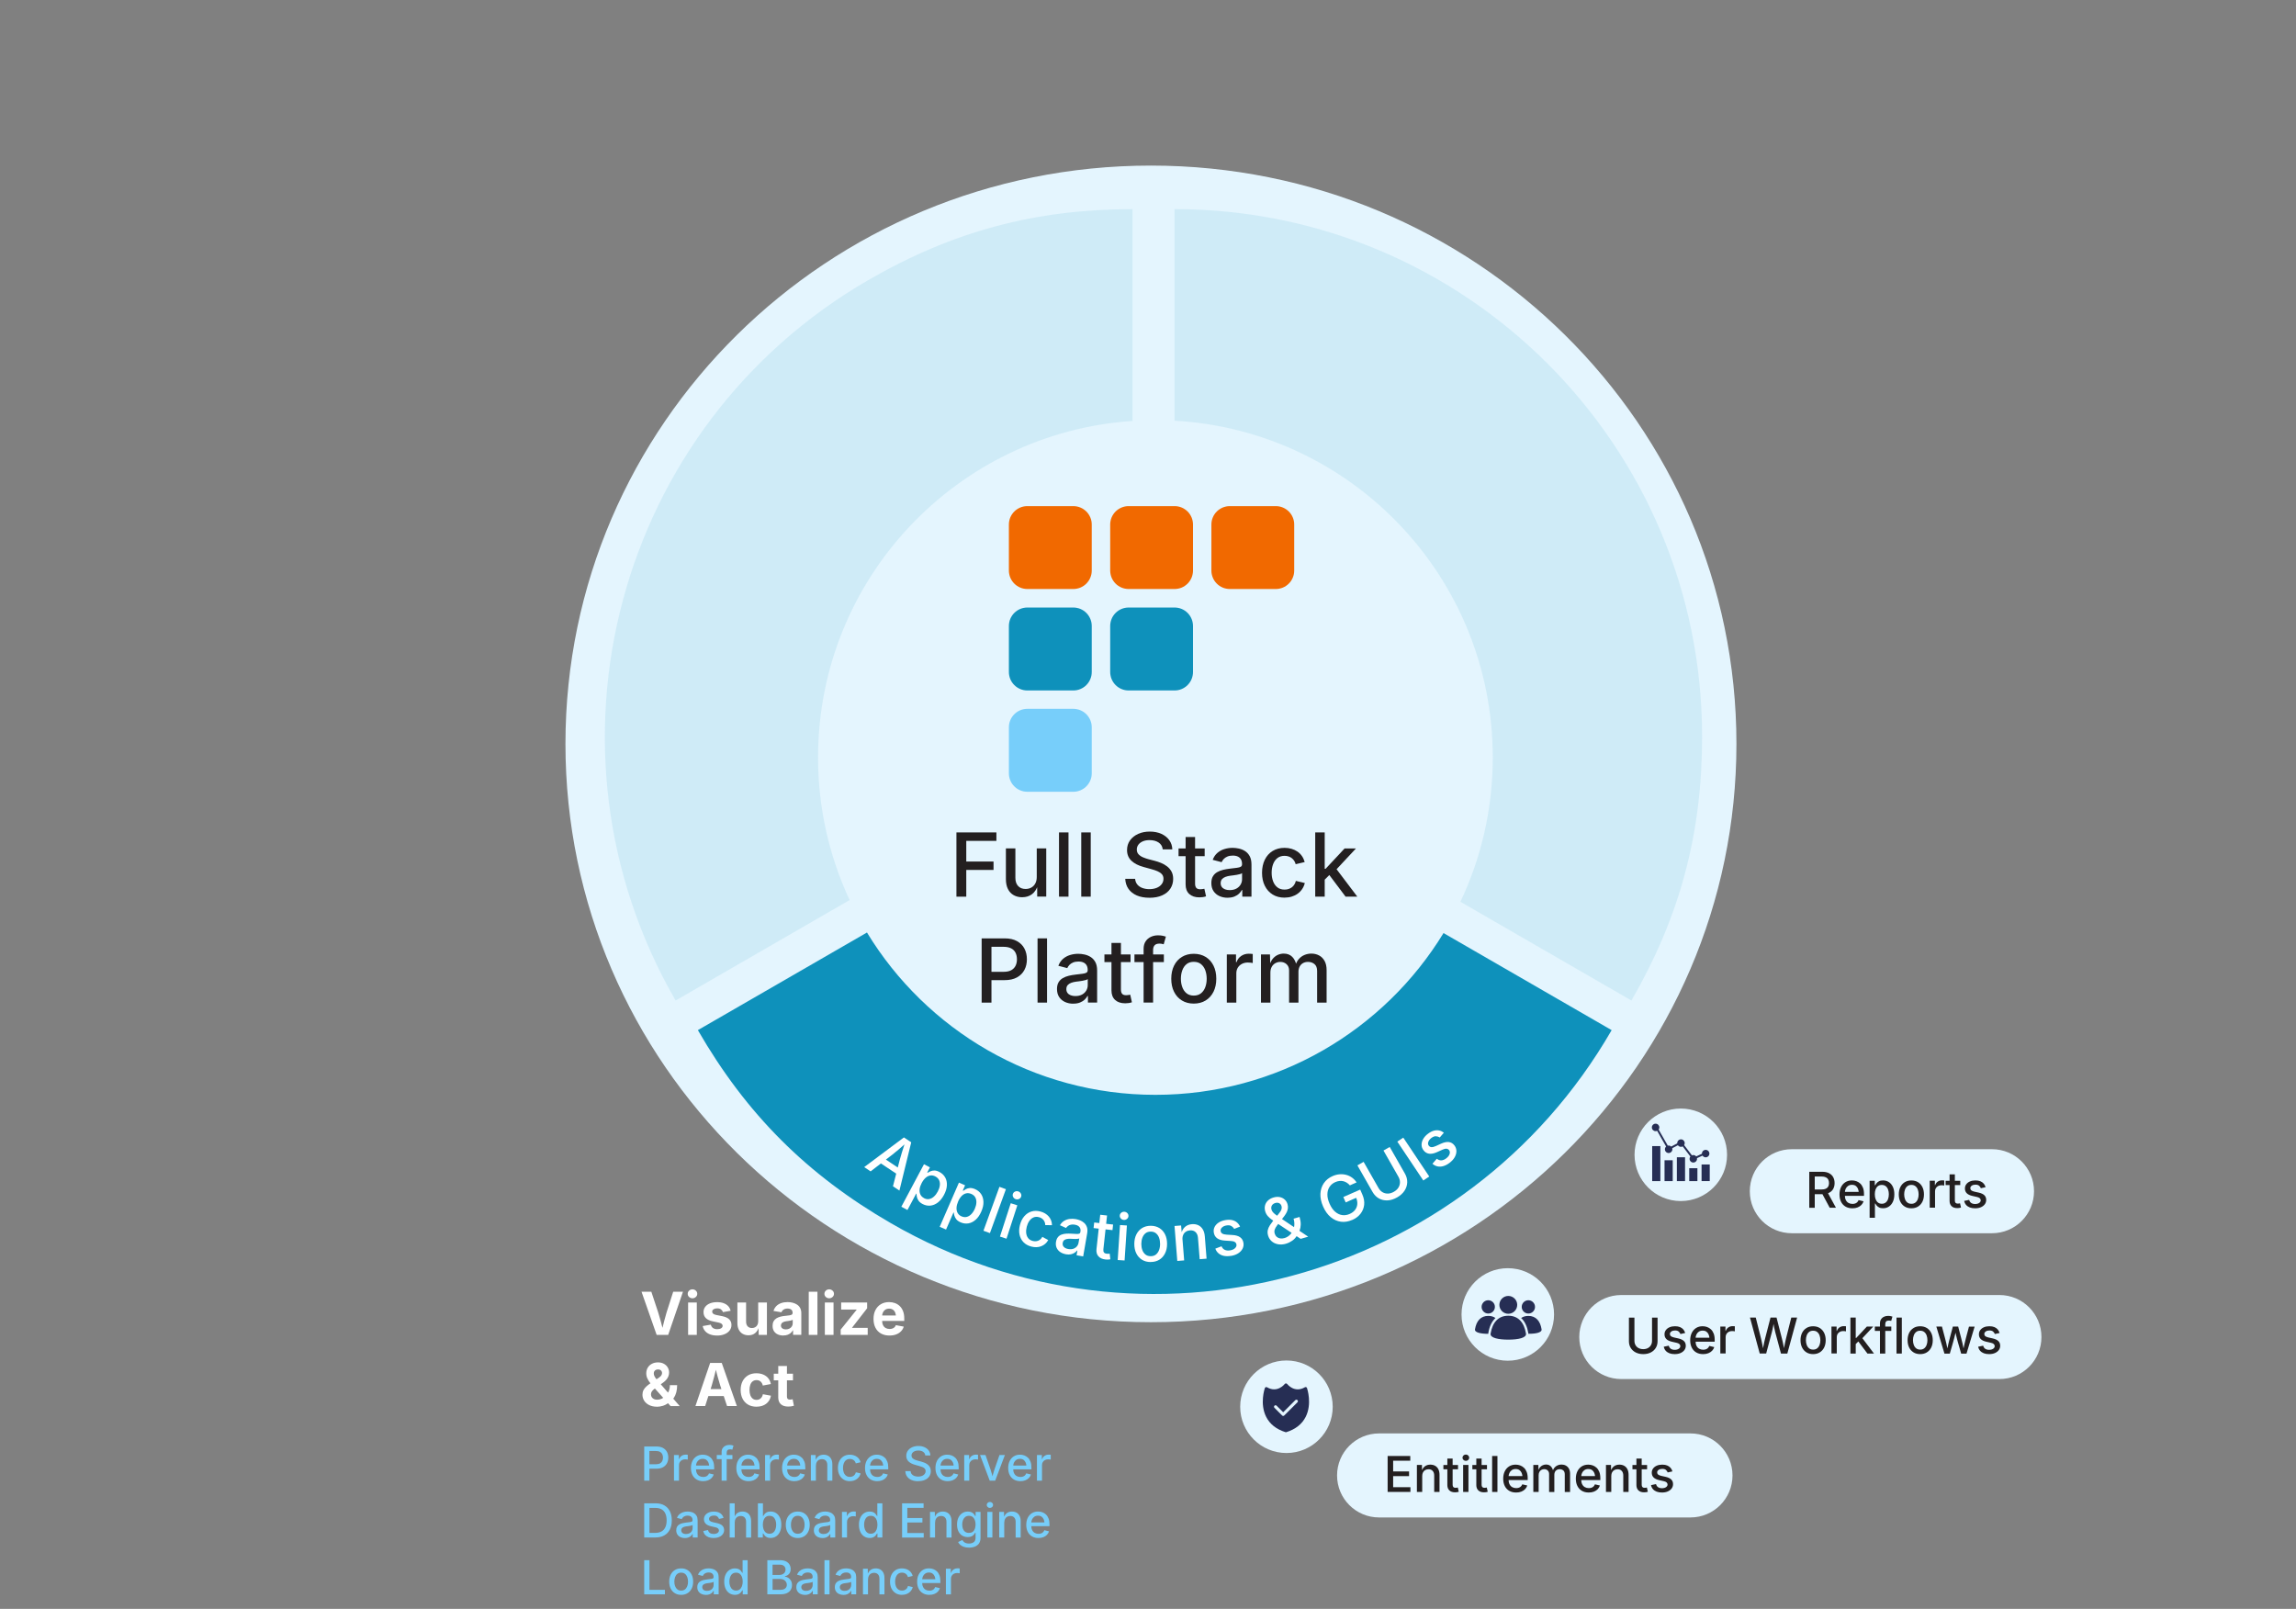 <?xml version="1.0" encoding="UTF-8"?>
<svg id="Layer_1" xmlns="http://www.w3.org/2000/svg" version="1.1" viewBox="0 0 929 651">
  <rect x="0" y="0" width="929" height="651" fill="#808080" stroke="none"/>
  <!-- Generator: Adobe Illustrator 29.6.0, SVG Export Plug-In . SVG Version: 2.1.1 Build 207)  -->
  <defs>
    <style>
      .st0 {
        isolation: isolate;
        opacity: .1;
      }

      .st0, .st1 {
        fill: #0e91bb;
      }

      .st2 {
        fill: #fff;
      }

      .st3 {
        fill: #231f20;
      }

      .st4 {
        fill: #f16900;
      }

      .st5 {
        fill: #e4f5fe;
      }

      .st6 {
        fill: #77cefa;
      }

      .st7 {
        fill: #262e54;
      }
    </style>
  </defs>
  <g id="background">
    <path class="st5" d="M465.69,535c130.84,0,236.9-104.76,236.9-234s-106.06-234-236.9-234-236.9,104.76-236.9,234,106.06,234,236.9,234"/>
  </g>
  <g id="_x33_forge_x5F_diagram">
    <path id="dashboards-and-reports-area" class="st1" d="M584.07,377.55c-23.97,39.25-67.21,65.45-116.57,65.45s-92.77-26.3-116.71-65.68l-68.42,39.5c19.63,34,44.14,58.5,78.13,78.13,102.1,58.95,232.65,23.97,291.6-78.13l-68.03-39.28h0Z"/>
    <path id="database-and-cep-engine-area" class="st0" d="M458.23,170.32v-85.69c-39.26,0-72.73,8.97-106.73,28.6-102.1,58.95-137.08,189.5-78.13,291.6l70.4-40.65c-8.18-17.52-12.77-37.06-12.77-57.68,0-72.27,56.17-131.42,127.23-136.18h0Z"/>
    <path id="connectivity-and-messageging-area" class="st0" d="M688.7,298.09c0-117.89-95.57-213.47-213.47-213.47v85.6c71.79,4.01,128.77,63.49,128.77,136.28,0,20.89-4.7,40.68-13.09,58.38l69.19,39.95c19.63-34,28.6-67.47,28.6-106.73h0Z"/>
    <g id="dashboards-and-report-text">
      <path class="st2" d="M349.66,472.25l16.08-12.02,2.96,1.97-4.78,19.54-2.61-1.74,2.77-10.8c.23-.87.53-1.88.89-3.04.36-1.16.8-2.53,1.33-4.13l.49.32c-1.27,1.13-2.37,2.08-3.31,2.87-.93.79-1.74,1.44-2.41,1.97l-8.8,6.78-2.61-1.74v.02h0ZM355.46,470.11l1.34-2.01,8.19,5.45-1.34,2.01-8.19-5.45Z"/>
      <path class="st2" d="M364.69,488.29l9.17-17.21,2.4,1.28-1.09,2.04.2.11c.29-.18.66-.37,1.11-.58.45-.2.98-.3,1.59-.31.61,0,1.31.2,2.09.62,1,.53,1.76,1.26,2.28,2.19s.75,2,.69,3.2-.45,2.49-1.17,3.85c-.72,1.34-1.56,2.38-2.52,3.11s-1.98,1.14-3.04,1.24-2.1-.12-3.12-.66c-.75-.4-1.3-.86-1.65-1.38-.34-.51-.56-1.02-.65-1.5-.09-.49-.14-.91-.14-1.26l-.13-.07-3.54,6.64-2.46-1.31h-.02ZM373.84,484.79c.72.38,1.42.51,2.11.38.69-.13,1.34-.46,1.93-1,.6-.54,1.12-1.22,1.56-2.05.44-.82.71-1.62.82-2.41.11-.78.02-1.49-.26-2.13s-.78-1.15-1.5-1.54c-.7-.37-1.39-.51-2.07-.41s-1.31.41-1.9.93c-.59.51-1.12,1.21-1.58,2.08s-.75,1.7-.85,2.49c-.1.79-.01,1.51.28,2.14s.78,1.13,1.47,1.5v.02h0Z"/>
      <path class="st2" d="M380.22,496.4l7.78-17.88,2.49,1.08-.92,2.12.21.09c.27-.21.63-.42,1.06-.66s.95-.38,1.56-.44c.61-.05,1.32.1,2.14.45,1.04.45,1.85,1.12,2.44,2s.9,1.93.94,3.14c.04,1.21-.25,2.52-.87,3.93-.61,1.4-1.36,2.5-2.27,3.3-.9.8-1.88,1.3-2.93,1.48-1.05.18-2.11.04-3.16-.41-.78-.34-1.37-.75-1.75-1.24s-.64-.97-.77-1.45c-.13-.48-.21-.89-.24-1.24l-.14-.06-3,6.9-2.56-1.11h-.01ZM389.06,492.17c.75.32,1.46.39,2.14.21.68-.18,1.3-.57,1.85-1.15.55-.58,1.02-1.3,1.39-2.16.37-.85.58-1.67.62-2.46.04-.79-.1-1.49-.43-2.1-.33-.61-.87-1.08-1.62-1.41-.73-.32-1.43-.4-2.1-.24s-1.28.52-1.82,1.08c-.55.56-1.02,1.29-1.41,2.2-.39.9-.61,1.75-.65,2.55s.11,1.5.45,2.11c.34.61.86,1.07,1.59,1.38h-.01Z"/>
      <path class="st2" d="M407.01,481.18l-6.47,17.77-2.62-.96,6.47-17.77,2.62.96Z"/>
      <path class="st2" d="M404.6,500.35l4.37-13.5,2.66.86-4.38,13.5-2.66-.86h.01ZM410.99,485.22c-.46-.15-.8-.43-1.03-.85s-.27-.84-.13-1.26c.14-.44.43-.76.85-.96s.87-.23,1.33-.08c.46.15.8.43,1.03.84s.28.84.13,1.28c-.14.43-.43.75-.86.95s-.87.22-1.33.08h0Z"/>
      <path class="st2" d="M417.26,504.38c-1.29-.34-2.34-.92-3.15-1.76-.8-.84-1.33-1.86-1.59-3.06-.25-1.2-.2-2.51.17-3.92.37-1.42.96-2.6,1.77-3.53s1.77-1.57,2.88-1.91c1.11-.34,2.31-.34,3.61,0,.71.18,1.36.45,1.93.8.58.35,1.07.76,1.48,1.24.41.48.73,1.02.95,1.61s.33,1.23.34,1.9l-2.73-.05c0-.38-.05-.73-.17-1.07-.11-.34-.28-.65-.49-.93s-.48-.53-.79-.73c-.32-.21-.69-.36-1.1-.47-.83-.22-1.57-.17-2.23.12-.66.3-1.22.77-1.67,1.43-.46.66-.8,1.43-1.03,2.32-.23.88-.3,1.71-.23,2.5.08.79.33,1.48.76,2.06.43.58,1.06.97,1.89,1.19.43.11.83.15,1.21.12s.74-.11,1.08-.26c.33-.14.64-.35.91-.6.27-.26.49-.56.67-.91l2.4,1.28c-.33.6-.74,1.12-1.23,1.54-.48.42-1.03.75-1.62.97-.6.23-1.24.36-1.92.38-.68.02-1.38-.06-2.1-.25h0Z"/>
      <path class="st2" d="M431.28,507.5c-.88-.15-1.66-.46-2.32-.91s-1.14-1.03-1.45-1.74-.38-1.52-.22-2.44c.14-.79.4-1.42.8-1.87.39-.46.88-.79,1.45-1s1.19-.33,1.86-.37c.66-.04,1.33-.04,2,0,.84.04,1.53.08,2.06.11s.93,0,1.2-.11c.27-.1.44-.32.49-.64v-.07c.11-.53.08-.99-.05-1.38-.14-.39-.39-.72-.75-.99-.36-.26-.84-.45-1.43-.55-.61-.11-1.15-.1-1.62,0s-.87.29-1.19.53c-.32.25-.58.51-.77.81l-2.47-1.12c.46-.78,1.03-1.37,1.71-1.78s1.42-.66,2.23-.76,1.62-.08,2.44.06c.57.1,1.16.27,1.77.51.61.24,1.16.59,1.66,1.04s.87,1.02,1.11,1.71.27,1.55.09,2.57l-1.61,9.28-2.67-.46.33-1.91-.14-.02c-.25.33-.58.63-1,.91s-.92.48-1.5.61-1.26.12-2.01,0v-.02h0ZM432.27,505.39c.75.13,1.42.1,2-.1s1.06-.52,1.43-.95c.37-.43.6-.92.69-1.46l.31-1.79c-.12.08-.32.14-.62.17s-.62.05-.99.05-.72,0-1.07-.03c-.34-.02-.62-.03-.84-.04-.53-.02-1.02,0-1.48.09-.46.08-.84.25-1.14.5-.31.25-.5.61-.58,1.1-.08.44-.03.83.15,1.17.18.34.45.62.81.84.37.22.81.37,1.33.46h0Z"/>
      <path class="st2" d="M450.38,495.48l-.25,2.26-7.65-.83.25-2.26,7.65.83ZM445.15,491.52l2.78.3-1.48,13.66c-.06.56.01.99.23,1.28.21.29.59.47,1.14.53.14.02.33.02.57.01.24,0,.44-.02.62-.03l.25,2.27c-.31.07-.63.11-.97.12s-.68,0-1-.04c-1.28-.14-2.24-.58-2.87-1.31-.64-.74-.89-1.7-.76-2.9l1.51-13.88h-.02Z"/>
      <path class="st2" d="M452.24,509.84l.93-14.16,2.79.18-.93,14.16-2.79-.18ZM454.72,493.61c-.48-.03-.88-.22-1.2-.57s-.47-.75-.44-1.19c.03-.46.23-.85.59-1.14.36-.3.79-.43,1.27-.4.48.03.88.22,1.21.56s.47.75.44,1.21-.23.83-.6,1.13c-.37.3-.79.43-1.27.4h0Z"/>
      <path class="st2" d="M465.54,510.65c-1.33,0-2.49-.32-3.48-.93-.99-.62-1.76-1.47-2.3-2.58-.54-1.1-.81-2.38-.8-3.84,0-1.47.29-2.76.85-3.86.56-1.1,1.33-1.95,2.33-2.56,1-.6,2.16-.9,3.49-.9s2.5.32,3.49.93c.99.62,1.76,1.48,2.3,2.58.54,1.11.81,2.4.8,3.87,0,1.46-.29,2.73-.85,3.83-.56,1.1-1.33,1.95-2.33,2.55-1,.6-2.17.9-3.5.89v.02h0ZM465.56,508.29c.86,0,1.58-.22,2.14-.67.56-.45.99-1.05,1.27-1.8s.42-1.57.42-2.47-.13-1.74-.4-2.5-.69-1.37-1.25-1.82c-.56-.46-1.27-.69-2.13-.69s-1.56.22-2.12.67-.98,1.05-1.26,1.8-.42,1.58-.43,2.5c0,.9.13,1.72.4,2.47s.68,1.35,1.24,1.81,1.26.69,2.12.69h0Z"/>
      <path class="st2" d="M478.47,501.61l.66,8.38-2.78.22-1.12-14.15,2.66-.21.3,3.47-.29.02c.31-1.3.84-2.27,1.58-2.91s1.67-1.01,2.78-1.1c.96-.08,1.82.06,2.57.41s1.36.9,1.82,1.66c.47.76.75,1.72.84,2.89l.71,8.99-2.79.22-.69-8.64c-.08-1.02-.41-1.8-.99-2.33s-1.33-.76-2.26-.69c-.62.05-1.17.23-1.65.54-.48.31-.84.74-1.08,1.29-.25.54-.34,1.19-.28,1.94h.01Z"/>
      <path class="st2" d="M498,508.16c-1.01.16-1.93.16-2.77,0-.84-.17-1.55-.5-2.15-.99s-1.05-1.14-1.34-1.94l2.51-.95c.31.7.75,1.18,1.34,1.45.58.27,1.28.33,2.09.21.89-.14,1.56-.44,2.03-.9s.66-.94.58-1.46c-.07-.45-.29-.8-.66-1.04-.37-.24-.9-.38-1.59-.41l-2.44-.16c-1.35-.08-2.39-.4-3.13-.94s-1.19-1.31-1.35-2.32c-.13-.84-.02-1.6.35-2.31.37-.7.93-1.29,1.69-1.77.75-.48,1.66-.8,2.73-.97,1.01-.16,1.9-.15,2.66.02.77.18,1.41.49,1.95.95.53.45.95,1.01,1.25,1.68l-2.38.93c-.25-.46-.63-.85-1.12-1.15s-1.16-.39-1.98-.25c-.76.12-1.37.39-1.82.82s-.64.9-.56,1.43c.07.47.3.82.69,1.05.38.23.98.38,1.77.43l2.34.14c1.34.08,2.38.39,3.1.92.73.53,1.17,1.28,1.33,2.26.14.85.01,1.65-.37,2.38s-.98,1.36-1.78,1.87c-.81.51-1.78.86-2.93,1.04l-.04-.02h0Z"/>
      <path class="st2" d="M520.43,503.22c-1.22.35-2.33.43-3.35.23-1.01-.19-1.86-.6-2.56-1.22-.69-.62-1.17-1.4-1.44-2.33-.22-.78-.26-1.5-.11-2.16s.43-1.31.85-1.96c.42-.64.91-1.32,1.47-2.04l2.35-2.95c.18-.23.36-.49.54-.77.18-.29.3-.6.38-.94s.07-.7-.04-1.07c-.15-.52-.45-.9-.9-1.15-.45-.24-.99-.28-1.62-.1-.42.12-.77.31-1.04.58-.27.26-.45.57-.54.92s-.07.73.04,1.14c.12.44.35.83.67,1.18s.72.69,1.2,1.04c.48.34,1.03.72,1.64,1.13l11.34,7.64-3.05.88-9.33-6.19c-.81-.54-1.55-1.05-2.23-1.51s-1.26-.97-1.74-1.52-.82-1.19-1.04-1.93c-.24-.83-.26-1.62-.07-2.37.19-.75.58-1.41,1.17-1.97s1.34-.98,2.27-1.25c.94-.27,1.79-.32,2.57-.15s1.43.51,1.97,1.01.92,1.13,1.13,1.88c.16.55.2,1.1.14,1.64-.07.54-.22,1.06-.47,1.57s-.56,1.01-.93,1.51l-2.89,3.73c-.53.68-.87,1.28-1.04,1.8-.16.52-.17,1.05-.01,1.59.16.55.43.99.81,1.33s.84.56,1.38.65,1.12.05,1.74-.13c.7-.2,1.34-.54,1.91-1.02s1.05-1.07,1.41-1.77c.37-.7.59-1.48.68-2.34.08-.86-.01-1.77-.29-2.72l2.43-.7c.33,1.17.49,2.2.46,3.08-.03.89-.17,1.64-.4,2.26-.23.62-.47,1.13-.72,1.51l-.45.74c-.44.79-1.06,1.46-1.85,2.01-.79.55-1.61.95-2.46,1.19l.02.02h0Z"/>
      <path class="st2" d="M547.13,493.61c-1.56.69-3.1.93-4.59.73-1.5-.2-2.87-.82-4.12-1.86-1.25-1.04-2.27-2.47-3.07-4.29-.81-1.84-1.17-3.58-1.09-5.2.09-1.62.56-3.05,1.41-4.28s2.03-2.18,3.52-2.83c.93-.41,1.86-.65,2.79-.73.93-.08,1.83,0,2.69.22.86.23,1.66.6,2.38,1.12.72.52,1.34,1.17,1.85,1.94l-2.72,1.2c-.38-.44-.79-.8-1.24-1.08-.45-.29-.93-.49-1.43-.61s-1.02-.15-1.57-.09c-.54.06-1.1.21-1.66.46-.98.43-1.74,1.06-2.31,1.9-.56.84-.86,1.84-.88,3-.03,1.16.26,2.44.88,3.84s1.36,2.47,2.23,3.23c.88.76,1.82,1.22,2.83,1.37s2.03,0,3.05-.45c.93-.41,1.66-.95,2.19-1.63s.83-1.45.91-2.31-.09-1.77-.5-2.71l.74-.19-4.93,2.17-.96-2.18,6.83-3.01.87,1.99c.64,1.46.88,2.85.73,4.19-.16,1.34-.65,2.54-1.48,3.6-.83,1.06-1.95,1.9-3.35,2.51v-.02h0Z"/>
      <path class="st2" d="M565.29,484.5c-1.32.75-2.61,1.15-3.88,1.21-1.28.05-2.44-.21-3.48-.79-1.04-.58-1.89-1.44-2.55-2.59l-6.15-10.79,2.51-1.43,6.03,10.58c.42.74.96,1.31,1.62,1.7.65.39,1.38.57,2.17.56s1.6-.26,2.43-.73c.82-.47,1.44-1.04,1.85-1.71.41-.67.61-1.39.61-2.15s-.22-1.51-.64-2.25l-6.03-10.58,2.53-1.44,6.15,10.79c.65,1.15.96,2.32.93,3.51-.04,1.19-.4,2.33-1.09,3.39s-1.69,1.97-3,2.72h0Z"/>
      <path class="st2" d="M567.79,460.32l10.51,15.73-2.41,1.61-10.51-15.73,2.41-1.61Z"/>
      <path class="st2" d="M586.5,470.53c-.82.62-1.63,1.05-2.45,1.29-.82.25-1.6.29-2.36.14s-1.46-.51-2.1-1.08l1.77-2.02c.6.47,1.22.69,1.86.65s1.29-.3,1.94-.8c.71-.54,1.17-1.12,1.37-1.74s.14-1.14-.18-1.56c-.28-.36-.63-.57-1.07-.61-.44-.04-.97.09-1.6.38l-2.23,1c-1.23.56-2.3.77-3.21.64-.91-.13-1.67-.6-2.28-1.41-.51-.68-.77-1.41-.77-2.2s.22-1.58.66-2.35c.44-.77,1.09-1.49,1.95-2.13.82-.62,1.61-1.03,2.37-1.23s1.48-.23,2.16-.08c.68.15,1.31.45,1.89.89l-1.67,1.94c-.44-.29-.95-.45-1.53-.49-.58-.04-1.2.2-1.87.7-.61.46-1.02.99-1.23,1.58s-.14,1.09.18,1.52c.29.38.65.58,1.1.61.45.03,1.04-.12,1.77-.45l2.13-.97c1.23-.55,2.28-.77,3.17-.64.89.12,1.63.58,2.23,1.37.52.69.78,1.45.79,2.28,0,.83-.23,1.66-.7,2.49-.47.83-1.17,1.59-2.1,2.29h.01Z"/>
    </g>
    <g id="full-stack-platform-text">
      <path class="st3" d="M386.99,362.81v-25.99h16.17v3.42h-12.19v8.36h11.03v3.4h-11.03v10.82h-3.98Z"/>
      <path class="st3" d="M413.65,363.05c-1.33,0-2.49-.28-3.49-.84s-1.78-1.38-2.33-2.48c-.55-1.09-.83-2.44-.83-4.05v-12.39h3.84v11.92c0,1.41.37,2.51,1.11,3.3s1.74,1.19,3.01,1.19c.87,0,1.65-.19,2.33-.57s1.22-.93,1.61-1.66.59-1.6.59-2.63v-11.55h3.84v19.5h-3.66l-.02-4.78h.37c-.57,1.77-1.4,3.05-2.5,3.84-1.09.79-2.38,1.19-3.87,1.19h0Z"/>
      <path class="st3" d="M432.33,336.82v25.99h-3.84v-25.99h3.84Z"/>
      <path class="st3" d="M441.33,336.82v25.99h-3.84v-25.99h3.84Z"/>
      <path class="st3" d="M465.04,363.25c-1.94,0-3.63-.31-5.06-.92-1.43-.62-2.55-1.5-3.36-2.64s-1.25-2.51-1.33-4.09h4c.08.94.39,1.72.92,2.34s1.22,1.08,2.07,1.38c.85.3,1.77.45,2.76.45,1.1,0,2.08-.17,2.94-.51s1.53-.83,2.03-1.47c.5-.63.75-1.37.75-2.21,0-.76-.22-1.38-.65-1.86-.44-.48-1.02-.88-1.76-1.2-.74-.32-1.58-.6-2.52-.85l-3.04-.84c-2.13-.57-3.79-1.41-4.98-2.53s-1.79-2.56-1.79-4.34c0-1.5.4-2.81,1.21-3.93s1.91-1.99,3.3-2.62c1.39-.62,2.96-.93,4.7-.93s3.35.31,4.7.93,2.42,1.47,3.19,2.56c.77,1.08,1.18,2.31,1.21,3.7h-3.87c-.13-1.19-.68-2.1-1.65-2.76-.97-.65-2.2-.98-3.67-.98-1.05,0-1.96.16-2.73.49-.77.33-1.37.78-1.8,1.35-.42.58-.64,1.23-.64,1.96,0,.83.25,1.49.76,2s1.12.91,1.85,1.2c.73.3,1.42.53,2.08.71l2.53.66c.83.21,1.68.49,2.56.85.88.36,1.69.81,2.43,1.38.74.56,1.35,1.26,1.81,2.09s.69,1.83.69,3.01c0,1.47-.38,2.77-1.13,3.93s-1.85,2.06-3.29,2.71c-1.44.66-3.17.99-5.21.99h-.01Z"/>
      <path class="st3" d="M487.43,343.31v3.12h-10.57v-3.12h10.57ZM479.71,338.67h3.84v18.88c0,.78.17,1.35.5,1.72s.88.55,1.63.55c.2,0,.46-.02.79-.07.33-.05.6-.09.84-.14l.68,3.07c-.41.14-.84.24-1.31.31-.46.06-.92.1-1.38.1-1.77,0-3.14-.46-4.12-1.37-.98-.91-1.46-2.2-1.46-3.85v-19.19h-.01Z"/>
      <path class="st3" d="M496.72,363.25c-1.23,0-2.35-.23-3.35-.69s-1.79-1.13-2.37-2.01-.87-1.97-.87-3.25c0-1.1.21-2.01.64-2.72.42-.71,1-1.27,1.73-1.69s1.54-.73,2.42-.94c.89-.21,1.79-.37,2.71-.47,1.15-.14,2.09-.25,2.81-.34s1.25-.23,1.6-.44c.34-.2.51-.53.51-.99v-.1c0-.73-.14-1.35-.42-1.85s-.69-.89-1.25-1.16c-.55-.27-1.24-.41-2.07-.41s-1.58.13-2.19.39c-.61.26-1.11.6-1.48,1-.38.41-.66.83-.85,1.27l-3.61-.94c.44-1.16,1.08-2.1,1.9-2.81.83-.71,1.77-1.23,2.84-1.55,1.07-.33,2.17-.49,3.31-.49.79,0,1.63.09,2.51.28s1.72.52,2.5,1.01c.78.49,1.41,1.17,1.9,2.06s.73,2.04.73,3.45v12.94h-3.72v-2.67h-.19c-.26.5-.63.99-1.13,1.46-.5.48-1.13.87-1.89,1.18s-1.67.46-2.73.46v.02h.01ZM497.57,360.16c1.05,0,1.94-.2,2.69-.61s1.31-.95,1.71-1.62c.39-.67.59-1.39.59-2.15v-2.49c-.14.14-.4.26-.79.38s-.83.21-1.33.3-.98.16-1.45.22c-.46.06-.85.1-1.15.14-.72.09-1.38.25-1.98.47s-1.08.54-1.43.94-.53.95-.53,1.62c0,.62.16,1.13.48,1.55.32.42.75.73,1.3.94s1.18.31,1.9.31h0Z"/>
      <path class="st3" d="M519.74,363.21c-1.84,0-3.44-.42-4.8-1.26s-2.42-2.01-3.17-3.52c-.76-1.51-1.13-3.27-1.13-5.27s.38-3.79,1.13-5.31c.75-1.52,1.81-2.7,3.17-3.53s2.96-1.26,4.8-1.26c1.01,0,1.96.13,2.84.39s1.68.64,2.4,1.13c.72.49,1.32,1.1,1.81,1.81s.86,1.52,1.11,2.42l-3.65.87c-.13-.5-.33-.96-.59-1.37-.27-.41-.59-.77-.97-1.07-.38-.3-.81-.54-1.31-.7-.49-.16-1.04-.25-1.63-.25-1.17,0-2.15.31-2.92.93s-1.35,1.45-1.73,2.49-.57,2.18-.57,3.44.19,2.38.57,3.41.95,1.85,1.73,2.47c.77.62,1.75.92,2.92.92.6,0,1.16-.08,1.66-.25s.95-.41,1.34-.71c.39-.31.73-.68.99-1.12.27-.44.46-.92.58-1.44l3.63.87c-.23.92-.6,1.74-1.1,2.47s-1.11,1.35-1.82,1.86-1.52.9-2.42,1.17-1.86.4-2.88.4h0Z"/>
      <path class="st3" d="M532.16,362.81v-25.99h3.84v25.99h-3.84ZM535.7,356.23v-4.69h.65l7.69-8.23h4.6l-8.81,9.44h-.65l-3.49,3.49h.01ZM544.44,362.81l-6.92-9.21,2.65-2.72,9.02,11.93h-4.75Z"/>
      <path class="st3" d="M397.19,405.68v-25.99h9.31c2,0,3.67.37,5.01,1.12,1.34.74,2.34,1.75,3,3.02s.99,2.7.99,4.31-.33,3.04-1,4.32c-.67,1.27-1.67,2.28-3.01,3.02s-3.01,1.11-5.02,1.11h-6.37v-3.37h5.98c1.28,0,2.31-.22,3.1-.66s1.37-1.05,1.74-1.81.55-1.63.55-2.6-.18-1.85-.55-2.61-.95-1.36-1.75-1.79c-.8-.43-1.84-.65-3.13-.65h-4.88v22.59h-3.98.01Z"/>
      <path class="st3" d="M423.65,379.69v25.99h-3.84v-25.99h3.84Z"/>
      <path class="st3" d="M434.27,406.12c-1.23,0-2.35-.23-3.35-.69s-1.79-1.13-2.37-2.01-.87-1.97-.87-3.25c0-1.1.21-2.01.64-2.72.42-.71,1-1.27,1.73-1.69s1.54-.73,2.42-.94c.89-.21,1.79-.37,2.71-.47,1.15-.14,2.09-.25,2.81-.34s1.25-.23,1.6-.44c.34-.2.51-.53.51-.99v-.1c0-.73-.14-1.35-.42-1.85s-.69-.89-1.25-1.16c-.55-.27-1.24-.41-2.07-.41s-1.58.13-2.19.39c-.61.26-1.11.6-1.48,1-.38.41-.66.83-.85,1.27l-3.61-.94c.44-1.16,1.08-2.1,1.9-2.81.83-.71,1.77-1.23,2.84-1.55,1.07-.33,2.17-.49,3.31-.49.79,0,1.63.09,2.51.28s1.72.52,2.5,1.01c.78.49,1.41,1.17,1.9,2.06s.73,2.04.73,3.45v12.94h-3.72v-2.67h-.19c-.26.5-.63.99-1.13,1.46-.5.48-1.13.87-1.89,1.18s-1.67.46-2.73.46v.02h.01ZM435.13,403.03c1.05,0,1.94-.2,2.69-.61s1.31-.95,1.71-1.62c.39-.67.59-1.39.59-2.15v-2.49c-.14.14-.4.26-.79.38s-.83.21-1.33.3-.98.16-1.45.22c-.46.06-.85.1-1.15.14-.72.09-1.38.25-1.98.47s-1.08.54-1.43.94-.53.95-.53,1.62c0,.62.16,1.13.48,1.55.32.42.75.73,1.3.94s1.18.31,1.9.31h0Z"/>
      <path class="st3" d="M457.44,386.18v3.12h-10.57v-3.12h10.57ZM449.71,381.54h3.84v18.88c0,.78.17,1.35.5,1.72s.88.55,1.63.55c.2,0,.46-.02.79-.07.33-.05.6-.09.84-.14l.68,3.07c-.41.14-.84.24-1.31.31-.46.06-.92.1-1.38.1-1.77,0-3.14-.46-4.12-1.37-.98-.91-1.46-2.2-1.46-3.85v-19.19h-.01Z"/>
      <path class="st3" d="M470.92,386.18v3.12h-11.9v-3.12h11.9ZM462.72,405.68v-21.74c0-1.21.27-2.22.81-3.04.54-.81,1.25-1.42,2.14-1.83s1.84-.61,2.86-.61c.78,0,1.44.06,2,.19.55.13.96.24,1.21.33l-.89,3.11c-.19-.06-.42-.12-.69-.18s-.61-.1-1.02-.1c-.91,0-1.56.23-1.97.68-.41.45-.61,1.11-.61,1.97v21.21h-3.84Z"/>
      <path class="st3" d="M483.01,406.08c-1.83,0-3.42-.42-4.79-1.26s-2.43-2.01-3.18-3.52c-.76-1.51-1.13-3.27-1.13-5.27s.38-3.79,1.13-5.31,1.82-2.7,3.18-3.53,2.96-1.26,4.79-1.26,3.44.42,4.81,1.26,2.43,2.01,3.18,3.53c.76,1.52,1.13,3.29,1.13,5.31s-.38,3.76-1.13,5.27c-.76,1.51-1.82,2.69-3.18,3.52-1.37.84-2.97,1.26-4.81,1.26ZM483.01,402.84c1.19,0,2.17-.31,2.94-.93s1.35-1.45,1.73-2.48.57-2.16.57-3.39-.19-2.39-.57-3.43c-.38-1.04-.95-1.87-1.73-2.5s-1.75-.93-2.94-.93-2.15.31-2.91.93-1.34,1.45-1.72,2.49-.57,2.18-.57,3.44.19,2.36.57,3.39.95,1.86,1.72,2.48,1.74.93,2.91.93Z"/>
      <path class="st3" d="M496.39,405.68v-19.5h3.72v3.14h.21c.36-1.07.99-1.91,1.88-2.51s1.91-.91,3.05-.91c.24,0,.52,0,.84.03.31.02.58.04.79.08v3.66c-.14-.05-.41-.09-.8-.14-.4-.05-.8-.07-1.2-.07-.88,0-1.68.19-2.39.56-.71.37-1.26.89-1.66,1.54s-.59,1.42-.59,2.28v11.84h-3.85,0Z"/>
      <path class="st3" d="M510.21,405.68v-19.5h3.65l.1,4.52h-.3c.28-1.11.71-2.01,1.29-2.72.58-.71,1.26-1.24,2.04-1.6.78-.35,1.59-.53,2.44-.53,1.42,0,2.56.44,3.44,1.32.87.88,1.46,2.1,1.76,3.67h-.49c.26-1.07.7-1.98,1.33-2.72s1.39-1.31,2.28-1.69,1.84-.58,2.85-.58c1.15,0,2.19.25,3.13.75s1.68,1.24,2.22,2.23c.55.99.82,2.22.82,3.7v13.15h-3.84v-12.77c0-1.3-.36-2.24-1.09-2.83-.73-.58-1.58-.87-2.57-.87-.8,0-1.49.17-2.08.51-.58.34-1.03.81-1.34,1.4-.31.6-.47,1.29-.47,2.07v12.49h-3.79v-13.01c0-1.05-.33-1.88-1-2.51s-1.52-.94-2.56-.94c-.71,0-1.37.17-1.98.5s-1.1.82-1.47,1.47-.55,1.44-.55,2.38v12.12h-3.84.02Z"/>
    </g>
    <g id="_x33_forge_x5F_central_x5F_dots">
      <path class="st4" d="M415.66,204.79h18.63c.48,0,.97.05,1.45.14.48.1.95.24,1.4.43.46.19.88.41,1.29.69.4.27.78.58,1.13.92.34.35.65.72.92,1.13.27.41.5.83.69,1.28.19.46.33.92.43,1.4.09.48.14.96.14,1.45v18.64c0,.49-.05.97-.14,1.45-.1.48-.24.95-.43,1.4-.19.46-.41.88-.69,1.29-.27.4-.58.78-.92,1.13s-.72.65-1.13.93c-.41.27-.83.5-1.29.69-.45.19-.92.33-1.4.42-.48.1-.96.15-1.45.15h-18.63c-.49,0-.97-.05-1.45-.15-.48-.09-.95-.23-1.4-.42-.45-.19-.88-.42-1.28-.69-.41-.27-.78-.58-1.13-.93-.35-.34-.65-.72-.93-1.13-.27-.41-.5-.83-.69-1.29-.19-.45-.33-.92-.42-1.4-.1-.48-.15-.96-.15-1.45v-18.64c0-.49.05-.97.15-1.45.09-.48.23-.95.42-1.4s.42-.88.69-1.28c.27-.41.58-.78.93-1.13s.72-.65,1.13-.92c.4-.27.83-.5,1.28-.69s.92-.33,1.4-.43c.48-.09.96-.14,1.45-.14Z"/>
      <path class="st4" d="M456.65,204.79h18.62c.49,0,.97.05,1.45.14.48.1.95.24,1.4.43s.88.41,1.28.69c.41.27.78.58,1.13.92.34.35.65.72.92,1.13.27.41.5.83.69,1.28.19.46.33.92.42,1.4.1.48.15.96.15,1.45v18.64c0,.49-.05.97-.15,1.45-.09.48-.23.95-.42,1.4-.19.46-.41.88-.69,1.29-.27.4-.58.78-.92,1.13-.35.34-.72.65-1.13.93-.4.27-.83.5-1.28.69s-.92.33-1.4.42c-.48.1-.96.15-1.45.15h-18.62c-.49,0-.97-.05-1.45-.15-.48-.09-.95-.23-1.4-.42s-.88-.42-1.29-.69c-.4-.27-.78-.58-1.13-.93-.34-.34-.65-.72-.92-1.13-.27-.41-.5-.83-.69-1.29-.19-.45-.33-.92-.42-1.4-.1-.48-.15-.96-.15-1.45v-18.64c0-.49.05-.97.15-1.45.09-.48.23-.95.42-1.4s.41-.88.69-1.28c.27-.41.58-.78.92-1.13.35-.34.72-.65,1.13-.92s.84-.5,1.29-.69.92-.33,1.4-.43c.48-.09.96-.14,1.45-.14Z"/>
      <path class="st1" d="M415.66,245.82h18.63c.48,0,.97.05,1.45.15.48.09.95.23,1.4.42.46.19.88.42,1.29.69.4.27.78.58,1.13.93s.65.72.92,1.13c.27.41.5.83.69,1.29.19.45.33.92.43,1.4.09.48.14.96.14,1.45v18.64c0,.49-.05.97-.14,1.45-.1.48-.24.95-.43,1.4-.19.46-.41.88-.69,1.29-.27.41-.58.78-.92,1.13-.34.35-.72.66-1.13.93s-.83.5-1.29.69c-.45.19-.92.33-1.4.43-.48.09-.96.14-1.45.14h-18.63c-.49,0-.97-.05-1.45-.14-.48-.1-.95-.24-1.4-.43-.45-.19-.88-.41-1.28-.69-.41-.27-.78-.58-1.13-.93-.35-.34-.65-.72-.93-1.13-.27-.41-.5-.83-.69-1.29-.19-.45-.33-.92-.42-1.4-.1-.48-.15-.96-.15-1.45v-18.64c0-.49.05-.97.15-1.45.09-.48.23-.95.42-1.4.19-.46.42-.88.69-1.29.27-.41.58-.78.93-1.13s.72-.65,1.13-.93c.4-.27.83-.5,1.28-.69s.92-.33,1.4-.42c.48-.1.96-.15,1.45-.15Z"/>
      <path class="st6" d="M415.66,286.81h18.63c.48,0,.97.05,1.45.15.48.09.95.23,1.4.42.46.19.88.42,1.29.69.4.27.78.58,1.13.93s.65.72.92,1.13c.27.41.5.83.69,1.29.19.45.33.92.43,1.4.09.48.14.96.14,1.45v18.64c0,.49-.05.97-.14,1.45-.1.48-.24.95-.43,1.4-.19.46-.41.88-.69,1.29-.27.41-.58.78-.92,1.13-.34.35-.72.66-1.13.93s-.83.5-1.29.69c-.45.19-.92.33-1.4.43-.48.09-.96.14-1.45.14h-18.63c-.49,0-.97-.05-1.45-.14-.48-.1-.95-.24-1.4-.43-.45-.19-.88-.41-1.28-.69-.41-.27-.78-.58-1.13-.93-.35-.34-.65-.72-.93-1.13-.27-.41-.5-.83-.69-1.29-.19-.45-.33-.92-.42-1.4-.1-.48-.15-.96-.15-1.45v-18.64c0-.49.05-.97.15-1.45.09-.48.23-.95.42-1.4.19-.46.42-.88.69-1.29.27-.4.58-.78.93-1.13s.72-.65,1.13-.93c.4-.27.83-.5,1.28-.69s.92-.33,1.4-.42c.48-.1.96-.15,1.45-.15Z"/>
      <path class="st1" d="M456.65,245.82h18.62c.49,0,.97.05,1.45.15.48.09.95.23,1.4.42s.88.42,1.28.69c.41.27.78.58,1.13.93.34.34.65.72.92,1.13.27.41.5.83.69,1.29.19.45.33.92.42,1.4.1.48.15.96.15,1.45v18.64c0,.49-.05.97-.15,1.45-.09.48-.23.95-.42,1.4-.19.46-.41.88-.69,1.29-.27.41-.58.78-.92,1.13s-.72.66-1.13.93c-.4.27-.83.5-1.28.69s-.92.33-1.4.43c-.48.09-.96.14-1.45.14h-18.62c-.49,0-.97-.05-1.45-.14-.48-.1-.95-.24-1.4-.43s-.88-.41-1.29-.69c-.4-.27-.78-.58-1.13-.93s-.65-.72-.92-1.13c-.27-.41-.5-.83-.69-1.29-.19-.45-.33-.92-.42-1.4-.1-.48-.15-.96-.15-1.45v-18.64c0-.49.05-.97.15-1.45.09-.48.23-.95.42-1.4.19-.46.41-.88.69-1.29.27-.41.58-.78.92-1.13.35-.34.72-.65,1.13-.93.41-.27.84-.5,1.29-.69s.92-.33,1.4-.42c.48-.1.96-.15,1.45-.15Z"/>
      <path class="st4" d="M497.59,204.79h18.63c.48,0,.97.05,1.45.14.48.1.95.24,1.4.43.45.19.88.41,1.28.69.41.27.78.58,1.13.92.34.35.65.72.93,1.13.27.41.5.83.68,1.28.19.46.33.92.43,1.4s.14.96.14,1.45v18.64c0,.49-.05.97-.14,1.45s-.24.95-.43,1.4c-.19.46-.41.88-.68,1.29-.27.4-.58.78-.93,1.13s-.72.65-1.13.93c-.41.27-.83.5-1.28.69-.46.19-.92.33-1.4.42-.48.1-.96.15-1.45.15h-18.63c-.49,0-.97-.05-1.45-.15-.48-.09-.94-.23-1.4-.42-.45-.19-.88-.42-1.28-.69-.41-.27-.78-.58-1.13-.93s-.65-.72-.93-1.13c-.27-.41-.5-.83-.68-1.29-.19-.45-.33-.92-.43-1.4s-.14-.96-.14-1.45v-18.64c0-.49.05-.97.14-1.45s.24-.95.43-1.4.41-.88.68-1.28c.27-.41.58-.78.93-1.13s.72-.65,1.13-.92.83-.5,1.28-.69c.46-.19.92-.33,1.4-.43.48-.09.96-.14,1.45-.14h0Z"/>
    </g>
  </g>
  <g>
    <path class="st2" d="M265.69,540.13l-6.12-17.46h3.97l2.79,8.43c.34,1.06.68,2.23,1.02,3.51s.71,2.67,1.09,4.19h-.77c.38-1.53.73-2.93,1.05-4.2s.65-2.44.97-3.5l2.7-8.43h3.95l-5.98,17.46h-4.68,0Z"/>
    <path class="st2" d="M280.18,525.32c-.53,0-.98-.18-1.36-.53s-.56-.78-.56-1.28.19-.93.56-1.28.83-.53,1.36-.53.99.18,1.37.53.57.78.57,1.28-.19.93-.57,1.28-.83.53-1.37.53ZM278.42,540.13v-13.1h3.52v13.1h-3.52Z"/>
    <path class="st2" d="M290.12,540.39c-1.05,0-1.99-.15-2.8-.45s-1.48-.74-1.99-1.31-.85-1.27-1-2.08l3.27-.56c.17.61.47,1.07.9,1.37s1,.46,1.72.46c.67,0,1.2-.13,1.59-.38s.58-.58.58-.97c0-.34-.14-.62-.42-.84s-.7-.39-1.27-.5l-2.26-.47c-1.27-.26-2.21-.7-2.84-1.32s-.94-1.42-.94-2.4c0-.84.23-1.57.69-2.17s1.1-1.07,1.92-1.4,1.79-.49,2.89-.49c1.03,0,1.93.14,2.68.43s1.37.69,1.84,1.21.78,1.14.94,1.85l-3.12.55c-.13-.45-.39-.81-.77-1.1s-.89-.43-1.53-.43c-.58,0-1.06.12-1.45.36s-.59.57-.59.97c0,.33.13.61.38.83s.69.4,1.31.53l2.36.47c1.27.26,2.21.68,2.82,1.26s.93,1.34.93,2.28c0,.86-.25,1.61-.75,2.26s-1.19,1.15-2.07,1.51-1.89.54-3.04.54h.02Z"/>
    <path class="st2" d="M302.88,540.29c-.91,0-1.7-.2-2.38-.59s-1.21-.96-1.58-1.7-.56-1.62-.56-2.64v-8.33h3.52v7.72c0,.81.21,1.45.63,1.91s1,.69,1.73.69c.5,0,.94-.11,1.32-.32s.68-.53.9-.94.32-.9.32-1.48v-7.58h3.53v13.1h-3.33l-.05-3.27h.2c-.34,1.1-.87,1.95-1.58,2.54s-1.6.89-2.69.89h.02,0Z"/>
    <path class="st2" d="M316.96,540.39c-.83,0-1.57-.15-2.23-.44s-1.18-.73-1.56-1.31-.57-1.31-.57-2.17c0-.73.13-1.34.4-1.83s.64-.89,1.1-1.18.99-.52,1.58-.68,1.21-.27,1.86-.33c.76-.08,1.37-.15,1.83-.22s.8-.17,1.02-.32.32-.36.32-.64v-.06c0-.38-.08-.69-.23-.95s-.39-.46-.7-.59-.68-.21-1.12-.21-.85.07-1.18.21-.61.32-.82.54-.37.48-.47.76l-3.22-.53c.23-.77.6-1.41,1.12-1.95s1.17-.94,1.95-1.22,1.65-.42,2.63-.42c.7,0,1.39.08,2.05.25s1.26.43,1.79.78.95.81,1.25,1.38.46,1.24.46,2.03v8.82h-3.33v-1.82h-.12c-.21.41-.49.76-.84,1.07s-.78.55-1.27.73-1.07.27-1.72.27l.02.03h0ZM317.96,537.91c.55,0,1.04-.11,1.46-.33s.74-.52.98-.89.35-.79.35-1.25v-1.42c-.1.08-.26.15-.47.21s-.45.12-.7.16-.51.09-.76.13-.47.07-.67.09c-.43.06-.81.16-1.14.3s-.58.33-.76.56-.27.53-.27.88.09.62.26.85.41.4.7.52.64.18,1.02.18h0Z"/>
    <path class="st2" d="M330.75,522.67v17.46h-3.52v-17.46h3.52Z"/>
    <path class="st2" d="M335.5,525.32c-.53,0-.98-.18-1.36-.53s-.56-.78-.56-1.28.19-.93.56-1.28.83-.53,1.36-.53.99.18,1.37.53.57.78.57,1.28-.19.93-.57,1.28-.83.53-1.37.53ZM333.74,540.13v-13.1h3.52v13.1h-3.52Z"/>
    <path class="st2" d="M340.15,540.13v-2.13l6.46-8.04v-.09h-6.26v-2.84h10.51v2.33l-6.09,7.84v.09h6.32v2.84h-10.94Z"/>
    <path class="st2" d="M359.91,540.39c-1.34,0-2.49-.27-3.46-.82s-1.71-1.32-2.23-2.33-.78-2.2-.78-3.59.26-2.54.77-3.55,1.25-1.81,2.19-2.38,2.05-.86,3.33-.86c.86,0,1.66.14,2.4.41s1.39.69,1.96,1.24,1,1.24,1.32,2.07.47,1.8.47,2.93v.98h-11v-2.2h9.28l-1.64.59c0-.68-.1-1.27-.31-1.78s-.52-.89-.93-1.17-.92-.42-1.52-.42-1.13.14-1.55.42-.75.66-.97,1.14-.33,1.03-.33,1.65v1.56c0,.76.13,1.39.38,1.91s.61.9,1.07,1.16.99.39,1.6.39c.41,0,.79-.06,1.12-.18s.62-.29.86-.52.42-.51.54-.85l3.19.6c-.21.72-.58,1.35-1.1,1.89s-1.18.96-1.96,1.26-1.69.45-2.71.45h0Z"/>
    <path class="st2" d="M265.79,569.19c-1.2,0-2.24-.22-3.12-.66s-1.55-1.02-2.02-1.76-.7-1.55-.7-2.45c0-.7.14-1.32.42-1.85s.66-1.02,1.16-1.47,1.07-.9,1.72-1.34l3.33-2.2c.24-.16.46-.33.66-.53s.35-.41.46-.64.17-.48.17-.74c0-.4-.14-.74-.42-1.02s-.68-.42-1.21-.42c-.34,0-.64.07-.9.2s-.46.32-.6.56-.21.53-.21.86c0,.38.1.76.29,1.14s.46.78.79,1.19.72.88,1.16,1.38l8.26,9.5h-3.7l-6.88-7.7c-.48-.55-.94-1.11-1.39-1.68s-.83-1.16-1.12-1.8-.45-1.33-.45-2.08c0-.84.2-1.59.59-2.26s.95-1.2,1.66-1.58,1.54-.58,2.48-.58,1.73.19,2.4.56,1.19.87,1.56,1.49.55,1.31.55,2.07c0,.54-.1,1.05-.29,1.52s-.46.92-.8,1.32-.75.79-1.23,1.14l-3.56,2.57c-.48.35-.84.7-1.08,1.05s-.37.75-.37,1.21.11.82.32,1.15.5.58.88.76.81.26,1.31.26c.64,0,1.26-.14,1.87-.42s1.16-.68,1.65-1.2.89-1.14,1.18-1.86.44-1.52.44-2.4h2.94c0,1.08-.12,2.04-.35,2.89s-.55,1.58-.96,2.2-.87,1.12-1.38,1.51l-.9.59c-.64.52-1.37.91-2.19,1.16s-1.62.38-2.4.38l-.02-.02h0Z"/>
    <path class="st2" d="M281.38,568.93l5.96-17.46h4.69l6.12,17.46h-3.97l-2.8-8.43c-.34-1.09-.68-2.28-1.03-3.57s-.71-2.71-1.1-4.24h.79c-.38,1.54-.72,2.96-1.05,4.26s-.65,2.48-.97,3.54l-2.7,8.43h-3.95.01ZM285.11,564.87v-2.8h9.32v2.8h-9.32Z"/>
    <path class="st2" d="M306.09,569.19c-1.32,0-2.46-.28-3.42-.85s-1.7-1.36-2.21-2.37-.78-2.19-.78-3.53.26-2.54.78-3.56,1.26-1.8,2.21-2.37,2.1-.85,3.42-.85c.77,0,1.49.1,2.14.3s1.24.49,1.75.87.93.83,1.25,1.37.55,1.14.68,1.82l-3.27.61c-.07-.34-.18-.65-.33-.92s-.33-.5-.54-.69-.46-.34-.73-.44-.58-.15-.92-.15c-.62,0-1.15.17-1.58.5s-.75.8-.96,1.41-.32,1.3-.32,2.09.11,1.46.32,2.06.54,1.07.96,1.42.95.52,1.58.52c.34,0,.64-.05.93-.16s.53-.26.75-.46.4-.44.55-.72.25-.6.32-.95l3.27.6c-.12.7-.35,1.31-.68,1.86s-.75,1.01-1.25,1.4-1.09.69-1.75.89-1.38.3-2.16.3h0Z"/>
    <path class="st2" d="M320.85,555.83v2.68h-7.77v-2.68h7.77ZM314.89,552.71h3.52v12.39c0,.41.09.72.28.92s.49.3.92.3c.13,0,.32-.02.56-.05s.43-.07.55-.1l.5,2.64c-.39.12-.78.2-1.17.25s-.76.07-1.11.07c-1.31,0-2.32-.32-3.01-.96s-1.04-1.56-1.04-2.75v-12.71h0Z"/>
  </g>
  <g>
    <path class="st6" d="M260.66,599.11v-13.82h4.95c1.06,0,1.95.2,2.66.59.71.4,1.24.93,1.6,1.6.35.67.53,1.44.53,2.29s-.18,1.62-.53,2.3c-.36.68-.89,1.21-1.6,1.61-.71.39-1.6.59-2.67.59h-3.39v-1.79h3.18c.68,0,1.23-.12,1.65-.35.42-.23.73-.56.92-.96.19-.41.29-.87.29-1.38s-.1-.98-.29-1.39c-.2-.41-.5-.72-.93-.95-.42-.23-.98-.34-1.67-.34h-2.6v12.01h-2.12.02Z"/>
    <path class="st6" d="M272.7,599.11v-10.37h1.98v1.67h.11c.19-.57.53-1.01,1-1.34.48-.32,1.02-.48,1.62-.48.13,0,.28,0,.45.01.17,0,.31.02.42.04v1.95c-.07-.02-.22-.05-.43-.07s-.42-.04-.64-.04c-.47,0-.89.1-1.27.3-.38.2-.67.47-.88.82-.21.35-.32.75-.32,1.21v6.3h-2.04Z"/>
    <path class="st6" d="M284.52,599.32c-1.02,0-1.9-.22-2.64-.66s-1.31-1.06-1.71-1.86-.6-1.73-.6-2.81.2-2,.59-2.81c.39-.81.95-1.44,1.67-1.9.72-.45,1.56-.68,2.52-.68.59,0,1.17.1,1.72.29.55.2,1.04.5,1.48.91s.79.95,1.04,1.61c.26.66.38,1.46.38,2.4v.72h-8.27v-1.52h7.22l-.96.5c0-.64-.1-1.2-.3-1.68-.2-.49-.49-.86-.88-1.14-.39-.27-.87-.41-1.45-.41s-1.07.14-1.48.42c-.41.28-.72.65-.93,1.1-.21.46-.32.95-.32,1.49v1.04c0,.71.12,1.31.37,1.8.24.49.59.86,1.02,1.11.44.25.95.38,1.53.38.38,0,.73-.05,1.04-.16s.58-.27.8-.49c.23-.22.4-.49.51-.81l1.92.46c-.17.53-.45,1-.84,1.41-.39.41-.88.73-1.47.95-.58.23-1.25.34-1.99.34h.03,0Z"/>
    <path class="st6" d="M296.35,588.74v1.66h-6.33v-1.66h6.33ZM291.98,599.11v-11.56c0-.64.14-1.18.43-1.61.29-.43.67-.76,1.14-.97.47-.22.98-.32,1.52-.32.41,0,.77.03,1.06.1.29.07.51.13.65.18l-.47,1.65c-.1-.03-.22-.06-.37-.1-.15-.03-.33-.05-.54-.05-.48,0-.83.12-1.05.36s-.32.59-.32,1.05v11.28h-2.05Z"/>
    <path class="st6" d="M302.89,599.32c-1.02,0-1.9-.22-2.64-.66s-1.31-1.06-1.71-1.86-.6-1.73-.6-2.81.2-2,.59-2.81c.39-.81.95-1.44,1.67-1.9.72-.45,1.56-.68,2.52-.68.59,0,1.17.1,1.72.29.55.2,1.04.5,1.48.91s.79.95,1.04,1.61c.26.66.38,1.46.38,2.4v.72h-8.27v-1.52h7.22l-.96.5c0-.64-.1-1.2-.3-1.68-.2-.49-.49-.86-.88-1.14-.39-.27-.87-.41-1.45-.41s-1.07.14-1.48.42c-.41.28-.72.65-.93,1.1-.21.46-.32.95-.32,1.49v1.04c0,.71.12,1.31.37,1.8.24.49.59.86,1.02,1.11.44.25.95.38,1.53.38.38,0,.73-.05,1.04-.16s.58-.27.8-.49c.23-.22.4-.49.51-.81l1.92.46c-.17.53-.45,1-.84,1.41-.39.41-.88.73-1.47.95-.58.23-1.25.34-1.99.34h.03,0Z"/>
    <path class="st6" d="M309.57,599.11v-10.37h1.98v1.67h.11c.19-.57.53-1.01,1-1.34.48-.32,1.02-.48,1.62-.48.13,0,.28,0,.45.01.17,0,.31.02.42.04v1.95c-.07-.02-.22-.05-.43-.07s-.42-.04-.64-.04c-.47,0-.89.1-1.27.3-.38.2-.67.47-.88.82-.21.35-.32.75-.32,1.21v6.3h-2.04Z"/>
    <path class="st6" d="M321.39,599.32c-1.02,0-1.9-.22-2.64-.66s-1.31-1.06-1.71-1.86-.6-1.73-.6-2.81.2-2,.59-2.81c.39-.81.95-1.44,1.67-1.9.72-.45,1.56-.68,2.52-.68.59,0,1.17.1,1.72.29.55.2,1.04.5,1.48.91s.79.95,1.04,1.61c.26.66.38,1.46.38,2.4v.72h-8.27v-1.52h7.22l-.96.5c0-.64-.1-1.2-.3-1.68-.2-.49-.49-.86-.88-1.14-.39-.27-.87-.41-1.45-.41s-1.07.14-1.48.42c-.41.28-.72.65-.93,1.1-.21.46-.32.95-.32,1.49v1.04c0,.71.12,1.31.37,1.8.24.49.59.86,1.02,1.11.44.25.95.38,1.53.38.38,0,.73-.05,1.04-.16s.58-.27.8-.49c.23-.22.4-.49.51-.81l1.92.46c-.17.53-.45,1-.84,1.41-.39.41-.88.73-1.47.95-.58.23-1.25.34-1.99.34h.03,0Z"/>
    <path class="st6" d="M330.12,592.97v6.14h-2.04v-10.37h1.95l.02,2.54h-.21c.3-.93.74-1.61,1.32-2.03.58-.43,1.27-.64,2.09-.64.71,0,1.32.15,1.85.45s.94.73,1.23,1.31c.3.58.45,1.3.45,2.16v6.59h-2.04v-6.34c0-.75-.19-1.33-.58-1.75s-.92-.63-1.6-.63c-.46,0-.87.1-1.23.3-.37.2-.65.49-.86.88-.21.38-.32.85-.32,1.4h-.03Z"/>
    <path class="st6" d="M343.87,599.32c-.98,0-1.83-.22-2.55-.67s-1.29-1.07-1.69-1.87-.6-1.74-.6-2.8.2-2.02.6-2.82c.4-.81.96-1.43,1.69-1.88s1.57-.67,2.55-.67c.54,0,1.04.07,1.51.21s.9.34,1.28.6c.38.26.7.58.96.96.26.38.46.81.59,1.29l-1.94.46c-.07-.27-.17-.51-.32-.73-.14-.22-.31-.41-.52-.57-.2-.16-.43-.28-.7-.37-.26-.09-.55-.13-.87-.13-.62,0-1.14.17-1.55.5-.41.33-.72.77-.92,1.32s-.3,1.16-.3,1.83.1,1.27.3,1.81c.2.55.51.98.92,1.31s.93.49,1.55.49c.32,0,.62-.04.88-.13.27-.09.5-.22.71-.38.21-.16.39-.36.53-.59.14-.23.24-.49.31-.77l1.93.46c-.12.49-.32.93-.58,1.31-.27.39-.59.72-.97.99s-.81.48-1.28.62c-.48.14-.99.21-1.53.21h.01Z"/>
    <path class="st6" d="M354.95,599.32c-1.02,0-1.9-.22-2.64-.66s-1.31-1.06-1.71-1.86-.6-1.73-.6-2.81.2-2,.59-2.81c.39-.81.95-1.44,1.67-1.9.72-.45,1.56-.68,2.52-.68.59,0,1.17.1,1.72.29.55.2,1.04.5,1.48.91s.79.95,1.04,1.61c.26.66.38,1.46.38,2.4v.72h-8.27v-1.52h7.22l-.96.5c0-.64-.1-1.2-.3-1.68-.2-.49-.49-.86-.88-1.14-.39-.27-.87-.41-1.45-.41s-1.07.14-1.48.42c-.41.28-.72.65-.93,1.1-.21.46-.32.95-.32,1.49v1.04c0,.71.12,1.31.37,1.8.24.49.59.86,1.02,1.11.44.25.95.38,1.53.38.38,0,.73-.05,1.04-.16s.58-.27.8-.49c.23-.22.4-.49.51-.81l1.92.46c-.17.53-.45,1-.84,1.41-.39.41-.88.73-1.47.95-.58.23-1.25.34-1.99.34h.03,0Z"/>
    <path class="st6" d="M371.5,599.34c-1.03,0-1.93-.16-2.69-.49s-1.36-.8-1.79-1.41c-.43-.61-.67-1.33-.71-2.18h2.12c.04.5.21.92.49,1.24.28.33.65.57,1.1.73s.94.24,1.47.24c.59,0,1.11-.09,1.56-.27s.81-.44,1.08-.78.4-.73.4-1.17c0-.4-.12-.73-.35-.99s-.54-.47-.94-.64c-.39-.17-.84-.32-1.34-.45l-1.61-.45c-1.13-.3-2.01-.75-2.65-1.35-.63-.59-.95-1.36-.95-2.31,0-.8.21-1.49.65-2.09.43-.6,1.01-1.06,1.75-1.39s1.57-.5,2.5-.5,1.78.17,2.5.5,1.29.78,1.7,1.36c.41.58.63,1.23.65,1.97h-2.06c-.07-.63-.36-1.12-.88-1.47-.52-.35-1.17-.52-1.95-.52-.56,0-1.04.09-1.45.26s-.73.41-.96.72c-.23.31-.34.65-.34,1.04,0,.44.13.79.4,1.06s.6.48.98.64c.39.16.76.28,1.11.38l1.35.35c.44.11.89.26,1.36.45.47.19.9.43,1.29.73.4.3.72.67.96,1.11s.37.98.37,1.6c0,.78-.2,1.47-.6,2.09-.4.61-.98,1.09-1.75,1.44-.76.35-1.69.52-2.77.52v.03h0Z"/>
    <path class="st6" d="M383.45,599.32c-1.02,0-1.9-.22-2.64-.66s-1.31-1.06-1.71-1.86-.6-1.73-.6-2.81.2-2,.59-2.81c.39-.81.95-1.44,1.67-1.9.72-.45,1.56-.68,2.52-.68.59,0,1.17.1,1.72.29.55.2,1.04.5,1.48.91s.79.95,1.04,1.61c.26.66.38,1.46.38,2.4v.72h-8.27v-1.52h7.22l-.96.5c0-.64-.1-1.2-.3-1.68-.2-.49-.49-.86-.88-1.14-.39-.27-.87-.41-1.45-.41s-1.07.14-1.48.42c-.41.28-.72.65-.93,1.1-.21.46-.32.95-.32,1.49v1.04c0,.71.12,1.31.37,1.8.24.49.59.86,1.02,1.11.44.25.95.38,1.53.38.38,0,.73-.05,1.04-.16s.58-.27.8-.49c.23-.22.4-.49.51-.81l1.92.46c-.17.53-.45,1-.84,1.41-.39.41-.88.73-1.47.95-.58.23-1.25.34-1.99.34h.03,0Z"/>
    <path class="st6" d="M390.14,599.11v-10.37h1.98v1.67h.11c.19-.57.53-1.01,1-1.34.48-.32,1.02-.48,1.62-.48.13,0,.28,0,.45.01.17,0,.31.02.42.04v1.95c-.07-.02-.22-.05-.43-.07s-.42-.04-.64-.04c-.47,0-.89.1-1.27.3-.38.2-.67.47-.88.82-.21.35-.32.75-.32,1.21v6.3h-2.04Z"/>
    <path class="st6" d="M400.46,599.11l-3.92-10.37h2.21l2.05,5.89c.23.65.42,1.3.58,1.95.16.65.33,1.3.51,1.94h-.61c.17-.64.34-1.29.5-1.94s.35-1.3.58-1.95l2.05-5.89h2.19l-3.92,10.37h-2.23.01Z"/>
    <path class="st6" d="M412.88,599.32c-1.02,0-1.9-.22-2.64-.66s-1.31-1.06-1.71-1.86-.6-1.73-.6-2.81.2-2,.59-2.81c.39-.81.95-1.44,1.67-1.9.72-.45,1.56-.68,2.52-.68.59,0,1.17.1,1.72.29.55.2,1.04.5,1.48.91s.79.95,1.04,1.61c.26.66.38,1.46.38,2.4v.72h-8.27v-1.52h7.22l-.96.5c0-.64-.1-1.2-.3-1.68-.2-.49-.49-.86-.88-1.14-.39-.27-.87-.41-1.45-.41s-1.07.14-1.48.42c-.41.28-.72.65-.93,1.1-.21.46-.32.95-.32,1.49v1.04c0,.71.12,1.31.37,1.8.24.49.59.86,1.02,1.11.44.25.95.38,1.53.38.38,0,.73-.05,1.04-.16s.58-.27.8-.49c.23-.22.4-.49.51-.81l1.92.46c-.17.53-.45,1-.84,1.41-.39.41-.88.73-1.47.95-.58.23-1.25.34-1.99.34h.03,0Z"/>
    <path class="st6" d="M419.57,599.11v-10.37h1.98v1.67h.11c.19-.57.53-1.01,1-1.34.48-.32,1.02-.48,1.62-.48.13,0,.28,0,.45.01.17,0,.31.02.42.04v1.95c-.07-.02-.22-.05-.43-.07s-.42-.04-.64-.04c-.47,0-.89.1-1.27.3-.38.2-.67.47-.88.82-.21.35-.32.75-.32,1.21v6.3h-2.04Z"/>
    <path class="st6" d="M262.78,608.29v13.82h-2.12v-13.82h2.12ZM265.15,622.11h-3.41v-1.86h3.3c1.04,0,1.91-.2,2.61-.58.69-.39,1.21-.96,1.56-1.72.35-.76.52-1.68.52-2.77s-.17-2-.51-2.75-.85-1.32-1.53-1.71-1.52-.58-2.53-.58h-3.49v-1.86h3.63c1.36,0,2.53.28,3.5.83s1.72,1.34,2.24,2.37c.52,1.03.78,2.26.78,3.7s-.26,2.68-.78,3.71-1.28,1.83-2.27,2.38c-.99.56-2.19.83-3.6.83h-.02,0Z"/>
    <path class="st6" d="M277.12,622.34c-.66,0-1.25-.12-1.78-.37-.53-.24-.95-.6-1.26-1.07-.31-.47-.46-1.04-.46-1.73,0-.59.11-1.07.34-1.45s.53-.68.92-.9c.39-.22.82-.39,1.29-.5s.95-.2,1.44-.25c.61-.07,1.11-.13,1.49-.18s.67-.12.85-.23.27-.28.27-.52v-.06c0-.39-.07-.72-.22-.98-.15-.27-.37-.47-.66-.62s-.66-.22-1.1-.22-.84.07-1.16.21-.59.32-.79.53c-.2.22-.35.44-.45.68l-1.92-.5c.23-.62.57-1.12,1.01-1.49.44-.38.94-.65,1.51-.83.57-.17,1.16-.26,1.76-.26.42,0,.87.05,1.34.15.47.1.91.28,1.33.54.41.26.75.62,1.01,1.09s.39,1.08.39,1.84v6.88h-1.98v-1.42h-.1c-.14.27-.34.53-.6.78-.27.25-.6.46-1.01.63-.4.16-.89.25-1.45.25h0ZM277.58,620.7c.56,0,1.03-.11,1.43-.32.4-.22.7-.5.91-.86s.32-.74.32-1.14v-1.33c-.07.07-.21.14-.42.2-.21.06-.44.11-.71.16s-.52.08-.77.12c-.25.03-.45.05-.61.07-.38.05-.73.13-1.05.25-.32.12-.57.28-.76.5s-.28.5-.28.86c0,.33.08.6.26.83.17.22.4.39.69.5s.63.17,1.01.17h-.02Z"/>
    <path class="st6" d="M288.73,622.32c-.75,0-1.41-.11-2-.32-.58-.22-1.06-.54-1.44-.96-.37-.42-.62-.94-.75-1.55l1.92-.4c.14.54.41.94.8,1.2s.88.39,1.48.39c.66,0,1.18-.14,1.57-.41s.58-.6.58-.99c0-.33-.12-.61-.36-.83-.24-.22-.6-.38-1.1-.48l-1.74-.4c-.96-.22-1.68-.56-2.15-1.04s-.71-1.08-.71-1.83c0-.62.17-1.16.52-1.62.35-.46.82-.82,1.42-1.08s1.29-.38,2.08-.38,1.39.11,1.92.32c.53.22.96.52,1.29.91.33.39.57.84.71,1.35l-1.83.4c-.13-.37-.36-.68-.68-.96s-.79-.41-1.4-.41c-.56,0-1.03.13-1.41.38s-.57.58-.57.96c0,.35.12.63.38.84.25.21.66.38,1.23.52l1.67.37c.96.22,1.67.56,2.13,1.02s.7,1.06.7,1.78c0,.63-.18,1.19-.54,1.67-.36.49-.86.87-1.5,1.14s-1.38.41-2.23.41h0Z"/>
    <path class="st6" d="M297.28,615.97v6.14h-2.04v-13.82h2.02v5.99h-.27c.3-.93.74-1.61,1.32-2.03.58-.43,1.27-.64,2.09-.64.71,0,1.32.15,1.85.45s.94.73,1.23,1.31.44,1.3.44,2.16v6.59h-2.04v-6.34c0-.75-.19-1.33-.58-1.75s-.92-.63-1.6-.63c-.46,0-.87.1-1.23.3-.37.2-.65.49-.86.88-.21.38-.32.85-.32,1.4h-.01Z"/>
    <path class="st6" d="M311.82,622.31c-.62,0-1.14-.11-1.54-.32s-.71-.46-.94-.75c-.23-.28-.4-.54-.52-.76h-.17v1.62h-1.99v-13.82h2.04v5.14h.11c.12-.22.3-.47.51-.75.22-.28.53-.53.92-.75.39-.21.91-.32,1.56-.32.83,0,1.57.21,2.22.63s1.17,1.03,1.54,1.83c.38.8.57,1.76.57,2.88s-.19,2.07-.56,2.87-.88,1.42-1.54,1.85c-.65.43-1.4.64-2.24.64h.03,0ZM311.37,620.58c.59,0,1.09-.16,1.49-.48s.7-.76.9-1.31c.2-.55.3-1.17.3-1.86s-.1-1.29-.3-1.83c-.2-.54-.5-.97-.9-1.29s-.9-.47-1.5-.47-1.07.15-1.48.45c-.4.3-.71.72-.91,1.25s-.31,1.16-.31,1.89.1,1.35.31,1.9c.21.55.51.98.91,1.29s.89.46,1.47.46h.02Z"/>
    <path class="st6" d="M322.78,622.32c-.97,0-1.82-.22-2.55-.67-.73-.45-1.29-1.07-1.69-1.87s-.6-1.74-.6-2.8.2-2.02.6-2.82c.4-.81.97-1.43,1.69-1.88.73-.45,1.58-.67,2.55-.67s1.83.22,2.56.67,1.29,1.07,1.69,1.88.6,1.75.6,2.82-.2,2-.6,2.8-.97,1.43-1.69,1.87c-.73.45-1.58.67-2.56.67ZM322.78,620.6c.63,0,1.15-.17,1.56-.5s.72-.77.92-1.32.3-1.15.3-1.8-.1-1.27-.3-1.82c-.2-.55-.51-1-.92-1.33s-.93-.5-1.56-.5-1.14.17-1.55.5c-.41.33-.71.77-.91,1.32s-.3,1.16-.3,1.83.1,1.26.3,1.8c.2.55.51.99.91,1.32.41.33.92.5,1.55.5Z"/>
    <path class="st6" d="M332.8,622.34c-.66,0-1.25-.12-1.78-.37-.53-.24-.95-.6-1.26-1.07-.31-.47-.46-1.04-.46-1.73,0-.59.11-1.07.34-1.45s.53-.68.92-.9c.39-.22.82-.39,1.29-.5s.95-.2,1.44-.25c.61-.07,1.11-.13,1.49-.18s.67-.12.85-.23.27-.28.27-.52v-.06c0-.39-.07-.72-.22-.98-.15-.27-.37-.47-.66-.62s-.66-.22-1.1-.22-.84.07-1.16.21-.59.32-.79.53c-.2.22-.35.44-.45.68l-1.92-.5c.23-.62.57-1.12,1.01-1.49.44-.38.94-.65,1.51-.83.57-.17,1.16-.26,1.76-.26.42,0,.87.05,1.34.15.47.1.91.28,1.33.54.41.26.75.62,1.01,1.09s.39,1.08.39,1.84v6.88h-1.98v-1.42h-.1c-.14.27-.34.53-.6.78-.27.25-.6.46-1.01.63-.4.16-.89.25-1.45.25h0ZM333.25,620.7c.56,0,1.03-.11,1.43-.32.4-.22.7-.5.91-.86s.32-.74.32-1.14v-1.33c-.07.07-.21.14-.42.2-.21.06-.44.11-.71.16s-.52.08-.77.12c-.25.03-.45.05-.61.07-.38.05-.73.13-1.05.25-.32.12-.57.28-.76.5s-.28.5-.28.86c0,.33.08.6.26.83.17.22.4.39.69.5s.63.17,1.01.17h-.02Z"/>
    <path class="st6" d="M340.68,622.11v-10.37h1.98v1.67h.11c.19-.57.53-1.01,1-1.34.48-.32,1.02-.48,1.62-.48.13,0,.28,0,.45.01.17,0,.31.02.42.04v1.95c-.07-.02-.22-.05-.43-.07s-.42-.04-.64-.04c-.47,0-.89.1-1.27.3-.38.2-.67.47-.88.82-.21.35-.32.75-.32,1.21v6.3h-2.04Z"/>
    <path class="st6" d="M351.89,622.31c-.84,0-1.59-.21-2.25-.64s-1.17-1.04-1.54-1.85c-.37-.8-.56-1.76-.56-2.87s.19-2.09.57-2.88c.38-.8.89-1.41,1.55-1.83.66-.42,1.4-.63,2.23-.63.64,0,1.16.11,1.55.32.39.21.7.46.92.75s.39.54.51.75h.11v-5.14h2.04v13.82h-1.99v-1.62h-.17c-.12.22-.29.48-.52.76-.23.29-.54.53-.94.75-.4.21-.91.32-1.53.32h.02ZM352.33,620.58c.58,0,1.07-.15,1.47-.46s.7-.74.91-1.29.31-1.18.31-1.9-.1-1.35-.31-1.89-.51-.95-.9-1.25c-.4-.3-.89-.45-1.48-.45s-1.1.16-1.5.47c-.4.32-.7.74-.9,1.29-.2.54-.3,1.15-.3,1.83s.1,1.3.31,1.86.51.99.91,1.31.9.48,1.48.48h0Z"/>
    <path class="st6" d="M365,622.11v-13.82h8.7v1.82h-6.59v4.12h6.11v1.81h-6.11v4.26h6.64v1.82h-8.76,0Z"/>
    <path class="st6" d="M378.34,615.97v6.14h-2.04v-10.37h1.95l.02,2.54h-.21c.3-.93.74-1.61,1.32-2.03.58-.43,1.27-.64,2.09-.64.71,0,1.32.15,1.85.45s.94.73,1.23,1.31c.3.58.45,1.3.45,2.16v6.59h-2.04v-6.34c0-.75-.19-1.33-.58-1.75s-.92-.63-1.6-.63c-.46,0-.87.1-1.23.3-.37.2-.65.49-.86.88-.21.38-.32.85-.32,1.4h-.03Z"/>
    <path class="st6" d="M392.06,626.21c-.8,0-1.49-.1-2.08-.31s-1.07-.48-1.45-.82-.67-.72-.87-1.13l1.71-.81c.12.2.29.41.5.63.21.22.49.41.84.56s.8.23,1.35.23c.79,0,1.43-.19,1.93-.56.49-.38.74-.96.74-1.76v-2.02h-.18c-.12.23-.3.48-.52.74-.22.27-.53.5-.92.69-.39.2-.9.29-1.54.29-.82,0-1.55-.19-2.2-.57-.65-.38-1.17-.95-1.55-1.71-.38-.75-.58-1.68-.58-2.78s.19-2.05.57-2.83c.38-.79.9-1.39,1.56-1.81s1.4-.63,2.23-.63c.64,0,1.16.11,1.55.32.4.21.71.46.94.75s.4.54.51.76h.15v-1.69h1.99v10.52c0,.91-.21,1.66-.62,2.24s-.97,1.02-1.68,1.29c-.71.28-1.51.42-2.4.42h.02ZM392.05,620.25c.58,0,1.07-.13,1.47-.4s.7-.66.9-1.17c.2-.51.31-1.12.31-1.82s-.1-1.31-.31-1.84-.51-.94-.9-1.23c-.4-.3-.89-.45-1.47-.45s-1.1.16-1.5.47-.71.73-.91,1.26-.31,1.12-.31,1.79.1,1.27.31,1.78c.2.51.51.91.91,1.19s.9.43,1.5.43h0Z"/>
    <path class="st6" d="M400.53,610.15c-.35,0-.65-.12-.9-.36s-.38-.52-.38-.85.13-.63.38-.86c.25-.24.55-.35.9-.35s.66.12.91.35c.25.24.38.52.38.86s-.13.62-.38.85-.56.35-.91.35h0ZM399.5,622.11v-10.37h2.04v10.37h-2.04Z"/>
    <path class="st6" d="M406.33,615.97v6.14h-2.04v-10.37h1.95l.02,2.54h-.21c.3-.93.74-1.61,1.32-2.03.58-.43,1.27-.64,2.09-.64.71,0,1.32.15,1.85.45s.94.73,1.23,1.31c.3.58.45,1.3.45,2.16v6.59h-2.04v-6.34c0-.75-.19-1.33-.58-1.75s-.92-.63-1.6-.63c-.46,0-.87.1-1.23.3-.37.2-.65.49-.86.88-.21.38-.32.85-.32,1.4h-.03Z"/>
    <path class="st6" d="M420.19,622.32c-1.02,0-1.9-.22-2.64-.66s-1.31-1.06-1.71-1.86-.6-1.73-.6-2.81.2-2,.59-2.81c.39-.81.95-1.44,1.67-1.9.72-.45,1.56-.68,2.52-.68.59,0,1.17.1,1.72.29.55.2,1.04.5,1.48.91s.79.95,1.04,1.61c.26.66.38,1.46.38,2.4v.72h-8.27v-1.52h7.22l-.96.5c0-.64-.1-1.2-.3-1.68-.2-.49-.49-.86-.88-1.14-.39-.27-.87-.41-1.45-.41s-1.07.14-1.48.42c-.41.28-.72.65-.93,1.1-.21.46-.32.95-.32,1.49v1.04c0,.71.12,1.31.37,1.8.24.49.59.86,1.02,1.11.44.25.95.38,1.53.38.38,0,.73-.05,1.04-.16s.58-.27.8-.49c.23-.22.4-.49.51-.81l1.92.46c-.17.53-.45,1-.84,1.41-.39.41-.88.73-1.47.95-.58.23-1.25.34-1.99.34h.03,0Z"/>
    <path class="st6" d="M260.66,645.11v-13.82h2.12v12h6.26v1.82h-8.38Z"/>
    <path class="st6" d="M275.61,645.32c-.97,0-1.82-.22-2.55-.67-.73-.45-1.29-1.07-1.69-1.87s-.6-1.74-.6-2.8.2-2.02.6-2.82c.4-.81.97-1.43,1.69-1.88.73-.45,1.58-.67,2.55-.67s1.83.22,2.56.67,1.29,1.07,1.69,1.88.6,1.75.6,2.82-.2,2-.6,2.8-.97,1.43-1.69,1.87c-.73.45-1.58.67-2.56.67ZM275.61,643.6c.63,0,1.15-.17,1.56-.5s.72-.77.92-1.32.3-1.15.3-1.8-.1-1.27-.3-1.82c-.2-.55-.51-1-.92-1.33s-.93-.5-1.56-.5-1.14.17-1.55.5c-.41.33-.71.77-.91,1.32s-.3,1.16-.3,1.83.1,1.26.3,1.8c.2.55.51.99.91,1.32.41.33.92.5,1.55.5Z"/>
    <path class="st6" d="M285.63,645.34c-.66,0-1.25-.12-1.78-.37-.53-.24-.95-.6-1.26-1.07-.31-.47-.46-1.04-.46-1.73,0-.59.11-1.07.34-1.45s.53-.68.92-.9c.39-.22.82-.39,1.29-.5s.95-.2,1.44-.25c.61-.07,1.11-.13,1.49-.18s.67-.12.85-.23.27-.28.27-.52v-.06c0-.39-.07-.72-.22-.98-.15-.27-.37-.47-.66-.62s-.66-.22-1.1-.22-.84.07-1.16.21-.59.32-.79.53c-.2.22-.35.44-.45.68l-1.92-.5c.23-.62.57-1.12,1.01-1.49.44-.38.94-.65,1.51-.83.57-.17,1.16-.26,1.76-.26.42,0,.87.05,1.34.15.47.1.91.28,1.33.54.41.26.75.62,1.01,1.09s.39,1.08.39,1.84v6.88h-1.98v-1.42h-.1c-.14.27-.34.53-.6.78-.27.25-.6.46-1.01.63-.4.16-.89.25-1.45.25h0ZM286.08,643.7c.56,0,1.03-.11,1.43-.32.4-.22.7-.5.91-.86s.32-.74.32-1.14v-1.33c-.07.07-.21.14-.42.2-.21.06-.44.11-.71.16s-.52.08-.77.12c-.25.03-.45.05-.61.07-.38.05-.73.13-1.05.25-.32.12-.57.28-.76.5s-.28.5-.28.86c0,.33.08.6.26.83.17.22.4.39.69.5s.63.17,1.01.17h-.02Z"/>
    <path class="st6" d="M297.38,645.31c-.84,0-1.59-.21-2.25-.64s-1.17-1.04-1.54-1.85c-.37-.8-.56-1.76-.56-2.87s.19-2.09.57-2.88c.38-.8.89-1.41,1.55-1.83.66-.42,1.4-.63,2.23-.63.64,0,1.16.11,1.55.32.39.21.7.46.92.75s.39.54.51.75h.11v-5.14h2.04v13.82h-1.99v-1.62h-.17c-.12.22-.29.48-.52.76-.23.29-.54.53-.94.75-.4.21-.91.32-1.53.32h.02ZM297.82,643.58c.58,0,1.07-.15,1.47-.46s.7-.74.91-1.29.31-1.18.31-1.9-.1-1.35-.31-1.89-.51-.95-.9-1.25c-.4-.3-.89-.45-1.48-.45s-1.1.16-1.5.47c-.4.32-.7.74-.9,1.29-.2.54-.3,1.15-.3,1.83s.1,1.3.31,1.86.51.99.91,1.31.9.48,1.48.48h0Z"/>
    <path class="st6" d="M310.48,645.11v-13.82h5.09c.98,0,1.8.16,2.44.48s1.12.76,1.44,1.3c.32.55.47,1.16.47,1.84,0,.57-.11,1.06-.32,1.45-.21.39-.49.71-.85.95-.36.24-.75.41-1.17.52v.14c.46.02.92.17,1.35.44.44.28.8.66,1.09,1.16s.43,1.1.43,1.81-.17,1.33-.5,1.89-.84,1.01-1.53,1.34-1.57.49-2.64.49h-5.32.02ZM312.6,637.27h2.77c.46,0,.88-.09,1.26-.27s.67-.43.89-.76.32-.71.32-1.15c0-.57-.2-1.04-.59-1.42-.4-.38-1.01-.57-1.83-.57h-2.83v4.17h0ZM312.6,643.29h2.99c.99,0,1.7-.19,2.13-.58.43-.38.65-.86.65-1.43,0-.45-.11-.85-.33-1.21-.22-.36-.53-.64-.93-.86-.4-.21-.88-.32-1.44-.32h-3.07v4.39h0Z"/>
    <path class="st6" d="M325.71,645.34c-.66,0-1.25-.12-1.78-.37-.53-.24-.95-.6-1.26-1.07-.31-.47-.46-1.04-.46-1.73,0-.59.11-1.07.34-1.45s.53-.68.92-.9c.39-.22.82-.39,1.29-.5s.95-.2,1.44-.25c.61-.07,1.11-.13,1.49-.18s.67-.12.85-.23.27-.28.27-.52v-.06c0-.39-.07-.72-.22-.98-.15-.27-.37-.47-.66-.62s-.66-.22-1.1-.22-.84.07-1.16.21-.59.32-.79.53c-.2.22-.35.44-.45.68l-1.92-.5c.23-.62.57-1.12,1.01-1.49.44-.38.94-.65,1.51-.83.57-.17,1.16-.26,1.76-.26.42,0,.87.05,1.34.15.47.1.91.28,1.33.54.41.26.75.62,1.01,1.09s.39,1.08.39,1.84v6.88h-1.98v-1.42h-.1c-.14.27-.34.53-.6.78-.27.25-.6.46-1.01.63-.4.16-.89.25-1.45.25h0ZM326.16,643.7c.56,0,1.03-.11,1.43-.32.4-.22.7-.5.91-.86s.32-.74.32-1.14v-1.33c-.07.07-.21.14-.42.2-.21.06-.44.11-.71.16s-.52.08-.77.12c-.25.03-.45.05-.61.07-.38.05-.73.13-1.05.25-.32.12-.57.28-.76.5s-.28.5-.28.86c0,.33.08.6.26.83.17.22.4.39.69.5s.63.17,1.01.17h-.02Z"/>
    <path class="st6" d="M335.63,631.29v13.82h-2.04v-13.82h2.04Z"/>
    <path class="st6" d="M341.28,645.34c-.66,0-1.25-.12-1.78-.37-.53-.24-.95-.6-1.26-1.07-.31-.47-.46-1.04-.46-1.73,0-.59.11-1.07.34-1.45s.53-.68.92-.9c.39-.22.82-.39,1.29-.5s.95-.2,1.44-.25c.61-.07,1.11-.13,1.49-.18s.67-.12.85-.23.27-.28.27-.52v-.06c0-.39-.07-.72-.22-.98-.15-.27-.37-.47-.66-.62s-.66-.22-1.1-.22-.84.07-1.16.21-.59.32-.79.53c-.2.22-.35.44-.45.68l-1.92-.5c.23-.62.57-1.12,1.01-1.49.44-.38.94-.65,1.51-.83.57-.17,1.16-.26,1.76-.26.42,0,.87.05,1.34.15.47.1.91.28,1.33.54.41.26.75.62,1.01,1.09s.39,1.08.39,1.84v6.88h-1.98v-1.42h-.1c-.14.27-.34.53-.6.78-.27.25-.6.46-1.01.63-.4.16-.89.25-1.45.25h0ZM341.74,643.7c.56,0,1.03-.11,1.43-.32.4-.22.7-.5.91-.86s.32-.74.32-1.14v-1.33c-.07.07-.21.14-.42.2-.21.06-.44.11-.71.16s-.52.08-.77.12c-.25.03-.45.05-.61.07-.38.05-.73.13-1.05.25-.32.12-.57.28-.76.5s-.28.5-.28.86c0,.33.08.6.26.83.17.22.4.39.69.5s.63.17,1.01.17h-.02Z"/>
    <path class="st6" d="M351.21,638.97v6.14h-2.04v-10.37h1.95l.02,2.54h-.21c.3-.93.74-1.61,1.32-2.03.58-.43,1.27-.64,2.09-.64.71,0,1.32.15,1.85.45s.94.73,1.23,1.31c.3.58.45,1.3.45,2.16v6.59h-2.04v-6.34c0-.75-.19-1.33-.58-1.75s-.92-.63-1.6-.63c-.46,0-.87.1-1.23.3-.37.2-.65.49-.86.88-.21.38-.32.85-.32,1.4h-.03Z"/>
    <path class="st6" d="M364.96,645.32c-.98,0-1.83-.22-2.55-.67s-1.29-1.07-1.69-1.87-.6-1.74-.6-2.8.2-2.02.6-2.82c.4-.81.96-1.43,1.69-1.88s1.57-.67,2.55-.67c.54,0,1.04.07,1.51.21s.9.34,1.28.6c.38.26.7.58.96.96.26.38.46.81.59,1.29l-1.94.46c-.07-.27-.17-.51-.32-.73-.14-.22-.31-.41-.52-.57-.2-.16-.43-.28-.7-.37-.26-.09-.55-.13-.87-.13-.62,0-1.14.17-1.55.5-.41.33-.72.77-.92,1.32s-.3,1.16-.3,1.83.1,1.27.3,1.81c.2.55.51.98.92,1.31s.93.49,1.55.49c.32,0,.62-.04.88-.13.27-.09.5-.22.71-.38.21-.16.39-.36.53-.59.14-.23.24-.49.31-.77l1.93.46c-.12.49-.32.93-.58,1.31-.27.39-.59.72-.97.99s-.81.48-1.28.62c-.48.14-.99.21-1.53.21h.01Z"/>
    <path class="st6" d="M376.04,645.32c-1.02,0-1.9-.22-2.64-.66s-1.31-1.06-1.71-1.86-.6-1.73-.6-2.81.2-2,.59-2.81c.39-.81.95-1.44,1.67-1.9.72-.45,1.56-.68,2.52-.68.59,0,1.17.1,1.72.29.55.2,1.04.5,1.48.91s.79.95,1.04,1.61c.26.66.38,1.46.38,2.4v.72h-8.27v-1.52h7.22l-.96.5c0-.64-.1-1.2-.3-1.68-.2-.49-.49-.86-.88-1.14-.39-.27-.87-.41-1.45-.41s-1.07.14-1.48.42c-.41.28-.72.65-.93,1.1-.21.46-.32.95-.32,1.49v1.04c0,.71.12,1.31.37,1.8.24.49.59.86,1.02,1.11.44.25.95.38,1.53.38.38,0,.73-.05,1.04-.16s.58-.27.8-.49c.23-.22.4-.49.51-.81l1.92.46c-.17.53-.45,1-.84,1.41-.39.41-.88.73-1.47.95-.58.23-1.25.34-1.99.34h.03,0Z"/>
    <path class="st6" d="M382.73,645.11v-10.37h1.98v1.67h.11c.19-.57.53-1.01,1-1.34.48-.32,1.02-.48,1.62-.48.13,0,.28,0,.45.01.17,0,.31.02.42.04v1.95c-.07-.02-.22-.05-.43-.07s-.42-.04-.64-.04c-.47,0-.89.1-1.27.3-.38.2-.67.47-.88.82-.21.35-.32.75-.32,1.21v6.3h-2.04Z"/>
  </g>
  <g>
    <path class="st5" d="M680.08,448.54c-10.34,0-18.72,8.38-18.72,18.72s8.38,18.72,18.72,18.72,18.72-8.38,18.72-18.72-8.38-18.72-18.72-18.72Z"/>
    <g>
      <path class="st7" d="M691.79,477.9h-3.31v-6.72h3.31v6.72Z"/>
      <path class="st7" d="M686.8,477.91h-3.31v-5.22h3.31v5.22Z"/>
      <path class="st7" d="M681.8,477.91h-3.31v-9.65h3.31v9.65Z"/>
      <path class="st7" d="M676.81,477.91h-3.31v-8.44h3.31v8.44Z"/>
      <path class="st7" d="M671.81,477.91h-3.31v-14.17h3.31v14.17Z"/>
      <path class="st7" d="M690.14,465.26c-.84,0-1.51.68-1.51,1.51v.07l-2.32,1.07c-.28-.33-.7-.54-1.16-.54-.2,0-.4.04-.57.11l-3.15-4.15c.15-.23.23-.51.23-.81,0-.84-.68-1.51-1.51-1.51s-1.51.68-1.51,1.51v.12l-2.45,1.29c-.27-.26-.64-.42-1.04-.42-.11,0-.23.01-.33.04l-3.71-6.49c.18-.25.28-.55.28-.88,0-.84-.68-1.51-1.51-1.51s-1.51.68-1.51,1.51.68,1.51,1.51,1.51c.22,0,.43-.05.62-.13l3.64,6.36c-.3.28-.49.67-.49,1.11,0,.84.68,1.51,1.51,1.51s1.51-.68,1.51-1.51c0-.15-.02-.3-.06-.43l2.3-1.21c.27.4.73.65,1.24.65.25,0,.49-.06.7-.18l3.1,4.09c-.2.26-.32.58-.32.93,0,.84.68,1.51,1.51,1.51s1.51-.68,1.51-1.51c0-.09,0-.18-.02-.26l2.24-1.03c.27.42.74.69,1.27.69.84,0,1.51-.68,1.51-1.51s-.67-1.51-1.51-1.51h0Z"/>
    </g>
  </g>
  <path class="st5" d="M725,465h81c9.39,0,17,7.61,17,17h0c0,9.39-7.61,17-17,17h-81c-9.39,0-17-7.61-17-17h0c0-9.39,7.61-17,17-17Z"/>
  <g>
    <path class="st3" d="M732.06,488.68v-14.55h5.21c1.12,0,2.05.19,2.8.58s1.31.93,1.68,1.62.56,1.48.56,2.37-.19,1.68-.56,2.36-.94,1.2-1.68,1.57-1.69.56-2.81.56h-3.92v-1.9h3.7c.72,0,1.29-.1,1.73-.31s.76-.5.97-.88.31-.85.31-1.39-.1-1.02-.31-1.42-.53-.7-.98-.92-1.03-.33-1.75-.33h-2.73v12.65h-2.23,0ZM740.33,488.68l-3.53-6.57h2.47l3.58,6.57h-2.53.01Z"/>
    <path class="st3" d="M749.5,488.91c-1.07,0-2-.23-2.78-.69s-1.38-1.11-1.8-1.95-.63-1.83-.63-2.96.21-2.11.62-2.96,1-1.52,1.75-2,1.64-.72,2.66-.72c.62,0,1.23.1,1.81.31s1.1.53,1.56.96.83,1,1.1,1.69.41,1.54.41,2.52v.76h-8.7v-1.6h7.6l-1.01.53c0-.67-.1-1.26-.31-1.77s-.52-.91-.92-1.2-.92-.43-1.53-.43-1.12.15-1.55.44-.76.68-.98,1.16-.34,1-.34,1.57v1.09c0,.75.13,1.38.39,1.9s.62.91,1.08,1.17,1,.4,1.61.4c.4,0,.77-.06,1.09-.17s.61-.29.84-.52.42-.52.54-.85l2.02.48c-.18.56-.47,1.05-.88,1.48s-.93.76-1.54,1-1.31.36-2.09.36h-.02,0Z"/>
    <path class="st3" d="M756.48,492.77v-15h2.09v1.78h.18c.13-.23.31-.49.54-.79s.55-.56.97-.79.96-.34,1.65-.34c.87,0,1.65.22,2.34.66s1.23,1.08,1.63,1.92.6,1.85.6,3.04-.2,2.18-.59,3.02-.93,1.49-1.62,1.94-1.47.68-2.36.68c-.66,0-1.2-.11-1.62-.34s-.75-.49-.99-.79-.42-.57-.55-.8h-.12v5.79h-2.15v.02ZM761.42,487.07c.62,0,1.15-.17,1.57-.51s.74-.8.95-1.38.32-1.23.32-1.95-.11-1.36-.32-1.93-.53-1.02-.95-1.35-.95-.5-1.58-.5-1.13.16-1.55.47-.74.76-.96,1.32-.32,1.23-.32,1.99.11,1.42.33,2,.54,1.03.96,1.35.94.49,1.54.49h.01Z"/>
    <path class="st3" d="M773.37,488.91c-1.02,0-1.92-.23-2.68-.7s-1.36-1.13-1.78-1.97-.63-1.83-.63-2.95.21-2.12.63-2.97,1.02-1.51,1.78-1.98,1.66-.7,2.68-.7,1.93.23,2.69.7,1.36,1.13,1.78,1.98.63,1.84.63,2.97-.21,2.1-.63,2.95-1.02,1.5-1.78,1.97-1.66.7-2.69.7ZM773.37,487.09c.66,0,1.21-.17,1.65-.52s.75-.81.97-1.39.32-1.21.32-1.9-.11-1.34-.32-1.92-.53-1.05-.97-1.4-.98-.52-1.65-.52-1.2.17-1.63.52-.75.81-.96,1.39-.32,1.22-.32,1.92.11,1.32.32,1.9.53,1.04.96,1.39.97.52,1.63.52h0Z"/>
    <path class="st3" d="M780.8,488.68v-10.92h2.08v1.76h.12c.2-.6.55-1.07,1.05-1.41s1.07-.51,1.71-.51c.14,0,.29,0,.47.01s.32.02.44.04v2.05c-.08-.03-.23-.05-.45-.08s-.45-.04-.67-.04c-.5,0-.94.1-1.34.31s-.71.5-.93.86-.33.79-.33,1.27v6.63h-2.15v.03h0Z"/>
    <path class="st3" d="M793.15,477.77v1.75h-5.92v-1.75h5.92ZM788.82,475.17h2.15v10.57c0,.44.09.76.28.96s.49.31.91.31c.11,0,.26-.01.44-.04s.34-.05.47-.08l.38,1.72c-.23.08-.47.14-.73.17s-.52.05-.77.05c-.99,0-1.76-.25-2.3-.77s-.82-1.23-.82-2.15v-10.74h-.01Z"/>
    <path class="st3" d="M799.14,488.91c-.79,0-1.49-.11-2.1-.34s-1.12-.57-1.51-1.01-.66-.99-.79-1.64l2.02-.42c.15.57.43.99.84,1.26s.93.41,1.56.41c.69,0,1.24-.15,1.65-.43s.62-.64.62-1.04c0-.35-.12-.64-.38-.87s-.64-.4-1.16-.51l-1.84-.42c-1.02-.23-1.77-.59-2.27-1.09s-.74-1.14-.74-1.92c0-.65.18-1.22.55-1.71s.86-.87,1.49-1.14,1.36-.41,2.19-.41,1.46.11,2.02.34,1.01.55,1.36.96.6.89.75,1.43l-1.92.42c-.14-.38-.37-.72-.71-1.01s-.83-.43-1.47-.43c-.59,0-1.09.13-1.48.4s-.6.61-.6,1.02c0,.36.13.66.4.88s.7.41,1.29.54l1.76.39c1.01.23,1.76.59,2.25,1.07s.73,1.11.73,1.88c0,.66-.19,1.25-.57,1.76s-.91.91-1.58,1.2-1.46.43-2.35.43h-.01Z"/>
  </g>
  <g>
    <path class="st5" d="M610.08,513.14c-10.34,0-18.72,8.38-18.72,18.72s8.38,18.72,18.72,18.72,18.72-8.38,18.72-18.72-8.38-18.72-18.72-18.72Z"/>
    <g>
      <path class="st7" d="M613.89,527.98c0,2-1.62,3.61-3.61,3.61s-3.61-1.62-3.61-3.61,1.62-3.61,3.61-3.61,3.61,1.62,3.61,3.61"/>
      <path class="st7" d="M621.09,528.8c0,1.49-1.21,2.69-2.69,2.69s-2.69-1.21-2.69-2.69,1.21-2.69,2.69-2.69,2.69,1.21,2.69,2.69"/>
      <path class="st7" d="M623.75,537.87c-.54-3.39-2.31-5.42-5.36-5.42-1.17,0-2.12.29-2.92.86.1.1.19.19.32.29,1.3,1.36,2.19,3.33,2.6,5.83,0,.1.03.19.03.25,2.95.03,5.55-.48,5.33-1.81h0Z"/>
      <path class="st7" d="M604.86,528.8c0,1.49-1.21,2.69-2.69,2.69s-2.69-1.21-2.69-2.69,1.21-2.69,2.69-2.69,2.69,1.21,2.69,2.69"/>
      <path class="st7" d="M604.8,533.59l.29-.29c-.79-.57-1.78-.86-2.92-.86-3.01,0-4.79,2-5.36,5.42-.22,1.33,2.41,1.84,5.36,1.84,0-.1,0-.19.03-.25.38-2.5,1.27-4.47,2.6-5.86h0Z"/>
      <path class="st7" d="M610.28,542.05c-3.96,0-7.45-.7-7.16-2.44.76-4.57,3.14-7.23,7.16-7.23s6.4,2.69,7.16,7.23c.29,1.74-3.2,2.44-7.16,2.44Z"/>
    </g>
  </g>
  <path class="st5" d="M656,524h153c9.39,0,17,7.61,17,17h0c0,9.39-7.61,17-17,17h-153c-9.39,0-17-7.61-17-17h0c0-9.39,7.61-17,17-17Z"/>
  <g>
    <path class="st3" d="M664.9,547.91c-1.17,0-2.18-.22-3.06-.67s-1.55-1.07-2.03-1.85-.72-1.68-.72-2.7v-9.55h2.23v9.37c0,.66.14,1.24.43,1.75s.7.91,1.24,1.2,1.17.44,1.9.44,1.36-.15,1.89-.44.94-.69,1.23-1.2.43-1.09.43-1.75v-9.37h2.24v9.55c0,1.02-.24,1.92-.72,2.7s-1.15,1.4-2.02,1.85-1.88.67-3.04.67Z"/>
    <path class="st3" d="M677.59,547.91c-.79,0-1.49-.11-2.1-.34s-1.12-.57-1.51-1.01-.66-.99-.79-1.64l2.02-.42c.15.57.43.99.84,1.26s.93.41,1.56.41c.69,0,1.24-.15,1.65-.43s.62-.64.62-1.04c0-.35-.12-.64-.38-.87s-.64-.4-1.16-.51l-1.84-.42c-1.02-.23-1.77-.59-2.27-1.09s-.74-1.14-.74-1.92c0-.65.18-1.22.55-1.71s.86-.87,1.49-1.14,1.36-.41,2.19-.41,1.46.11,2.02.34,1.01.55,1.36.96.6.89.75,1.43l-1.92.42c-.14-.38-.37-.72-.71-1.01s-.83-.43-1.47-.43c-.59,0-1.09.13-1.48.4s-.6.61-.6,1.02c0,.36.13.66.4.88s.7.41,1.29.54l1.76.39c1.01.23,1.76.59,2.25,1.07s.73,1.11.73,1.88c0,.66-.19,1.25-.57,1.76s-.91.91-1.58,1.2-1.46.43-2.35.43h-.01Z"/>
    <path class="st3" d="M689.09,547.91c-1.07,0-2-.23-2.78-.69s-1.38-1.11-1.8-1.95-.63-1.83-.63-2.96.21-2.11.62-2.96,1-1.52,1.75-2,1.64-.72,2.66-.72c.62,0,1.23.1,1.81.31s1.1.53,1.56.96.83,1,1.1,1.69.41,1.54.41,2.52v.76h-8.7v-1.6h7.6l-1.01.53c0-.67-.1-1.26-.31-1.77s-.52-.91-.92-1.2-.92-.43-1.53-.43-1.12.15-1.55.44-.76.68-.98,1.16-.34,1-.34,1.57v1.09c0,.75.13,1.38.39,1.9s.62.91,1.08,1.17,1,.4,1.61.4c.4,0,.77-.06,1.09-.17s.61-.29.84-.52.42-.52.54-.85l2.02.48c-.18.56-.47,1.05-.88,1.48s-.93.76-1.54,1-1.31.36-2.09.36h-.02,0Z"/>
    <path class="st3" d="M696.07,547.68v-10.92h2.08v1.76h.12c.2-.6.55-1.07,1.05-1.41s1.07-.51,1.71-.51c.14,0,.29,0,.47.01s.32.02.44.04v2.05c-.08-.03-.23-.05-.45-.08s-.45-.04-.67-.04c-.5,0-.94.1-1.34.31s-.71.5-.93.86-.33.79-.33,1.27v6.63h-2.15v.03h0Z"/>
    <path class="st3" d="M712.02,547.68l-3.95-14.55h2.34l2.1,8.34c.13.51.25,1.05.36,1.6s.22,1.11.33,1.68.21,1.13.31,1.7h-.33c.1-.57.21-1.13.32-1.7s.22-1.13.34-1.68.24-1.09.38-1.6l2.16-8.34h2.44l2.14,8.34c.14.51.26,1.05.38,1.6s.23,1.11.35,1.68.22,1.13.33,1.7h-.35c.1-.57.21-1.13.31-1.7s.22-1.13.34-1.68.24-1.09.36-1.6l2.1-8.34h2.36l-3.96,14.55h-2.57l-2.31-8.62c-.18-.68-.34-1.41-.49-2.21s-.3-1.67-.46-2.62h.51c-.16.91-.31,1.75-.44,2.53s-.3,1.54-.5,2.29l-2.3,8.62h-2.6Z"/>
    <path class="st3" d="M733.61,547.91c-1.02,0-1.92-.23-2.68-.7s-1.36-1.13-1.78-1.97-.63-1.83-.63-2.95.21-2.12.63-2.97,1.02-1.51,1.78-1.98,1.66-.7,2.68-.7,1.93.23,2.69.7,1.36,1.13,1.78,1.98.63,1.84.63,2.97-.21,2.1-.63,2.95-1.02,1.5-1.78,1.97-1.66.7-2.69.7ZM733.61,546.09c.66,0,1.21-.17,1.65-.52s.75-.81.97-1.39.32-1.21.32-1.9-.11-1.34-.32-1.92-.53-1.05-.97-1.4-.98-.52-1.65-.52-1.2.17-1.63.52-.75.81-.96,1.39-.32,1.22-.32,1.92.11,1.32.32,1.9.53,1.04.96,1.39.97.52,1.63.52h0Z"/>
    <path class="st3" d="M741.04,547.68v-10.92h2.08v1.76h.12c.2-.6.55-1.07,1.05-1.41s1.07-.51,1.71-.51c.14,0,.29,0,.47.01s.32.02.44.04v2.05c-.08-.03-.23-.05-.45-.08s-.45-.04-.67-.04c-.5,0-.94.1-1.34.31s-.71.5-.93.86-.33.79-.33,1.27v6.63h-2.15v.03h0Z"/>
    <path class="st3" d="M748.71,547.68v-14.55h2.15v14.55h-2.15ZM750.7,544v-2.63h.36l4.31-4.61h2.58l-4.93,5.28h-.36l-1.95,1.95h-.01ZM755.59,547.68l-3.88-5.16,1.48-1.52,5.05,6.68h-2.66.01Z"/>
    <path class="st3" d="M765.25,536.77v1.75h-6.66v-1.75h6.66ZM760.66,547.68v-12.17c0-.68.15-1.24.45-1.7s.7-.8,1.2-1.03,1.03-.34,1.6-.34c.44,0,.81.04,1.12.11s.54.13.68.19l-.5,1.74c-.1-.03-.23-.07-.39-.1s-.34-.05-.57-.05c-.51,0-.88.13-1.1.38s-.34.62-.34,1.1v11.88h-2.15,0Z"/>
    <path class="st3" d="M769.51,533.13v14.55h-2.15v-14.55h2.15Z"/>
    <path class="st3" d="M776.93,547.91c-1.02,0-1.92-.23-2.68-.7s-1.36-1.13-1.78-1.97-.63-1.83-.63-2.95.21-2.12.63-2.97,1.02-1.51,1.78-1.98,1.66-.7,2.68-.7,1.93.23,2.69.7,1.36,1.13,1.78,1.98.63,1.84.63,2.97-.21,2.1-.63,2.95-1.02,1.5-1.78,1.97-1.66.7-2.69.7ZM776.93,546.09c.66,0,1.21-.17,1.65-.52s.75-.81.97-1.39.32-1.21.32-1.9-.11-1.34-.32-1.92-.53-1.05-.97-1.4-.98-.52-1.65-.52-1.2.17-1.63.52-.75.81-.96,1.39-.32,1.22-.32,1.92.11,1.32.32,1.9.53,1.04.96,1.39.97.52,1.63.52h0Z"/>
    <path class="st3" d="M786.75,547.68l-3.28-10.92h2.27l1.2,4.52c.18.68.36,1.43.57,2.26s.4,1.77.59,2.81h-.31c.19-1,.38-1.92.59-2.75s.39-1.6.58-2.31l1.2-4.52h2.15l1.18,4.52c.18.69.37,1.45.57,2.29s.39,1.76.58,2.78h-.32c.2-1.01.39-1.93.59-2.76s.38-1.6.57-2.3l1.2-4.52h2.29l-3.29,10.92h-2.16l-1.35-4.7c-.14-.48-.27-.97-.4-1.49s-.26-1.05-.38-1.59-.25-1.08-.38-1.61h.44c-.12.53-.25,1.06-.38,1.61s-.26,1.08-.39,1.6-.26,1.02-.4,1.48l-1.35,4.7h-2.16l-.02-.02h0Z"/>
    <path class="st3" d="M804.8,547.91c-.79,0-1.49-.11-2.1-.34s-1.12-.57-1.51-1.01-.66-.99-.79-1.64l2.02-.42c.15.57.43.99.84,1.26s.93.41,1.56.41c.69,0,1.24-.15,1.65-.43s.62-.64.62-1.04c0-.35-.12-.64-.38-.87s-.64-.4-1.16-.51l-1.84-.42c-1.02-.23-1.77-.59-2.27-1.09s-.74-1.14-.74-1.92c0-.65.18-1.22.55-1.71s.86-.87,1.49-1.14,1.36-.41,2.19-.41,1.46.11,2.02.34,1.01.55,1.36.96.6.89.75,1.43l-1.92.42c-.14-.38-.37-.72-.71-1.01s-.83-.43-1.47-.43c-.59,0-1.09.13-1.48.4s-.6.61-.6,1.02c0,.36.13.66.4.88s.7.41,1.29.54l1.76.39c1.01.23,1.76.59,2.25,1.07s.73,1.11.73,1.88c0,.66-.19,1.25-.57,1.76s-.91.91-1.58,1.2-1.46.43-2.35.43h-.01Z"/>
  </g>
  <path class="st5" d="M558,580h126c9.39,0,17,7.61,17,17h0c0,9.39-7.61,17-17,17h-126c-9.39,0-17-7.61-17-17h0c0-9.39,7.61-17,17-17Z"/>
  <g>
    <path class="st3" d="M561.46,603.68v-14.55h9.16v1.91h-6.93v4.34h6.44v1.9h-6.44v4.48h6.99v1.91h-9.22Z"/>
    <path class="st3" d="M575.45,597.22v6.46h-2.15v-10.92h2.05l.02,2.68h-.22c.32-.98.78-1.69,1.39-2.14s1.34-.67,2.2-.67c.74,0,1.39.16,1.94.47s.99.77,1.3,1.38.47,1.37.47,2.27v6.93h-2.15v-6.67c0-.79-.21-1.4-.62-1.85s-.97-.66-1.69-.66c-.48,0-.92.11-1.3.32s-.69.52-.91.92-.33.9-.33,1.47h0Z"/>
    <path class="st3" d="M589.94,592.77v1.75h-5.92v-1.75h5.92ZM585.61,590.17h2.15v10.57c0,.44.09.76.28.96s.49.31.91.31c.11,0,.26-.01.44-.04s.34-.05.47-.08l.38,1.72c-.23.08-.47.14-.73.17s-.52.05-.77.05c-.99,0-1.76-.25-2.3-.77s-.82-1.23-.82-2.15v-10.74h-.01Z"/>
    <path class="st3" d="M593.1,591.1c-.37,0-.69-.13-.95-.38s-.4-.55-.4-.89.13-.66.4-.91.58-.37.95-.37.69.12.96.37.4.55.4.91-.13.65-.4.9-.59.37-.96.37ZM592.01,603.68v-10.92h2.15v10.92h-2.15Z"/>
    <path class="st3" d="M601.66,592.77v1.75h-5.92v-1.75h5.92ZM597.33,590.17h2.15v10.57c0,.44.09.76.28.96s.49.31.91.31c.11,0,.26-.01.44-.04s.34-.05.47-.08l.38,1.72c-.23.08-.47.14-.73.17s-.52.05-.77.05c-.99,0-1.76-.25-2.3-.77s-.82-1.23-.82-2.15v-10.74h-.01Z"/>
    <path class="st3" d="M605.89,589.13v14.55h-2.15v-14.55h2.15Z"/>
    <path class="st3" d="M613.43,603.91c-1.07,0-2-.23-2.78-.69s-1.38-1.11-1.8-1.95-.63-1.83-.63-2.96.21-2.11.62-2.96,1-1.52,1.75-2,1.64-.72,2.66-.72c.62,0,1.23.1,1.81.31s1.1.53,1.56.96.83,1,1.1,1.69.41,1.54.41,2.52v.76h-8.7v-1.6h7.6l-1.01.53c0-.67-.1-1.26-.31-1.77s-.52-.91-.92-1.2-.92-.43-1.53-.43-1.12.15-1.55.44-.76.68-.98,1.16-.34,1-.34,1.57v1.09c0,.75.13,1.38.39,1.9s.62.91,1.08,1.17,1,.4,1.61.4c.4,0,.77-.06,1.09-.17s.61-.29.84-.52.42-.52.54-.85l2.02.48c-.18.56-.47,1.05-.88,1.48s-.93.76-1.54,1-1.31.36-2.09.36h-.02,0Z"/>
    <path class="st3" d="M620.41,603.68v-10.92h2.04l.06,2.53h-.17c.16-.62.4-1.13.72-1.52s.71-.69,1.14-.89.89-.3,1.37-.3c.79,0,1.44.25,1.92.74s.82,1.18.99,2.06h-.27c.14-.6.39-1.11.74-1.52s.78-.73,1.27-.95,1.03-.32,1.6-.32c.64,0,1.23.14,1.75.42s.94.7,1.25,1.25.46,1.24.46,2.07v7.36h-2.15v-7.15c0-.73-.2-1.26-.61-1.58s-.89-.49-1.44-.49c-.45,0-.84.09-1.16.28s-.58.45-.75.79-.26.72-.26,1.16v6.99h-2.12v-7.29c0-.59-.19-1.05-.56-1.41s-.85-.53-1.43-.53c-.4,0-.77.09-1.11.28s-.62.46-.82.82-.31.81-.31,1.33v6.79h-2.15,0Z"/>
    <path class="st3" d="M642.82,603.91c-1.07,0-2-.23-2.78-.69s-1.38-1.11-1.8-1.95-.63-1.83-.63-2.96.21-2.11.62-2.96,1-1.52,1.75-2,1.64-.72,2.66-.72c.62,0,1.23.1,1.81.31s1.1.53,1.56.96.83,1,1.1,1.69.41,1.54.41,2.52v.76h-8.7v-1.6h7.6l-1.01.53c0-.67-.1-1.26-.31-1.77s-.52-.91-.92-1.2-.92-.43-1.53-.43-1.12.15-1.55.44-.76.68-.98,1.16-.34,1-.34,1.57v1.09c0,.75.13,1.38.39,1.9s.62.91,1.08,1.17,1,.4,1.61.4c.4,0,.77-.06,1.09-.17s.61-.29.84-.52.42-.52.54-.85l2.02.48c-.18.56-.47,1.05-.88,1.48s-.93.76-1.54,1-1.31.36-2.09.36h-.02,0Z"/>
    <path class="st3" d="M651.95,597.22v6.46h-2.15v-10.92h2.05l.02,2.68h-.22c.32-.98.78-1.69,1.39-2.14s1.34-.67,2.2-.67c.74,0,1.39.16,1.94.47s.99.77,1.3,1.38.47,1.37.47,2.27v6.93h-2.15v-6.67c0-.79-.21-1.4-.62-1.85s-.97-.66-1.69-.66c-.48,0-.92.11-1.3.32s-.69.52-.91.92-.33.9-.33,1.47h0Z"/>
    <path class="st3" d="M666.44,592.77v1.75h-5.92v-1.75h5.92ZM662.11,590.17h2.15v10.57c0,.44.09.76.28.96s.49.31.91.31c.11,0,.26-.01.44-.04s.34-.05.47-.08l.38,1.72c-.23.08-.47.14-.73.17s-.52.05-.77.05c-.99,0-1.76-.25-2.3-.77s-.82-1.23-.82-2.15v-10.74h-.01Z"/>
    <path class="st3" d="M672.43,603.91c-.79,0-1.49-.11-2.1-.34s-1.12-.57-1.51-1.01-.66-.99-.79-1.64l2.02-.42c.15.57.43.99.84,1.26s.93.41,1.56.41c.69,0,1.24-.15,1.65-.43s.62-.64.62-1.04c0-.35-.12-.64-.38-.87s-.64-.4-1.16-.51l-1.84-.42c-1.02-.23-1.77-.59-2.27-1.09s-.74-1.14-.74-1.92c0-.65.18-1.22.55-1.71s.86-.87,1.49-1.14,1.36-.41,2.19-.41,1.46.11,2.02.34,1.01.55,1.36.96.6.89.75,1.43l-1.92.42c-.14-.38-.37-.72-.71-1.01s-.83-.43-1.47-.43c-.59,0-1.09.13-1.48.4s-.6.61-.6,1.02c0,.36.13.66.4.88s.7.41,1.29.54l1.76.39c1.01.23,1.76.59,2.25,1.07s.73,1.11.73,1.88c0,.66-.19,1.25-.57,1.76s-.91.91-1.58,1.2-1.46.43-2.35.43h-.01Z"/>
  </g>
  <g>
    <path class="st5" d="M520.52,550.49c-10.34,0-18.72,8.38-18.72,18.72s8.38,18.72,18.72,18.72,18.72-8.38,18.72-18.72-8.38-18.72-18.72-18.72Z"/>
    <path class="st7" d="M528.86,561.66c-.06-.17-.19-.32-.37-.38s-.37-.05-.53.05c-4.16,2.44-7.03-1.17-7.15-1.33-.12-.15-.3-.24-.49-.24s-.37.09-.49.24c-.12.15-3,3.76-7.15,1.33-.16-.09-.35-.11-.53-.05-.17.07-.31.2-.37.38-.09.26-2.13,6.37.54,11.65,1.48,2.93,4.1,5.01,7.81,6.17.06.02.12.03.18.03s.13,0,.18-.03c3.71-1.17,6.33-3.25,7.81-6.17,2.67-5.28.63-11.39.54-11.65h.02Z"/>
    <path class="st5" d="M524.98,567.4l-5.35,5.34c-.12.12-.27.18-.43.18s-.32-.07-.43-.18l-3.1-3.09c-.24-.24-.24-.63,0-.87s.63-.24.87,0l2.66,2.66,4.91-4.91c.24-.24.63-.24.87,0s.24.63,0,.87h0Z"/>
  </g>
</svg>